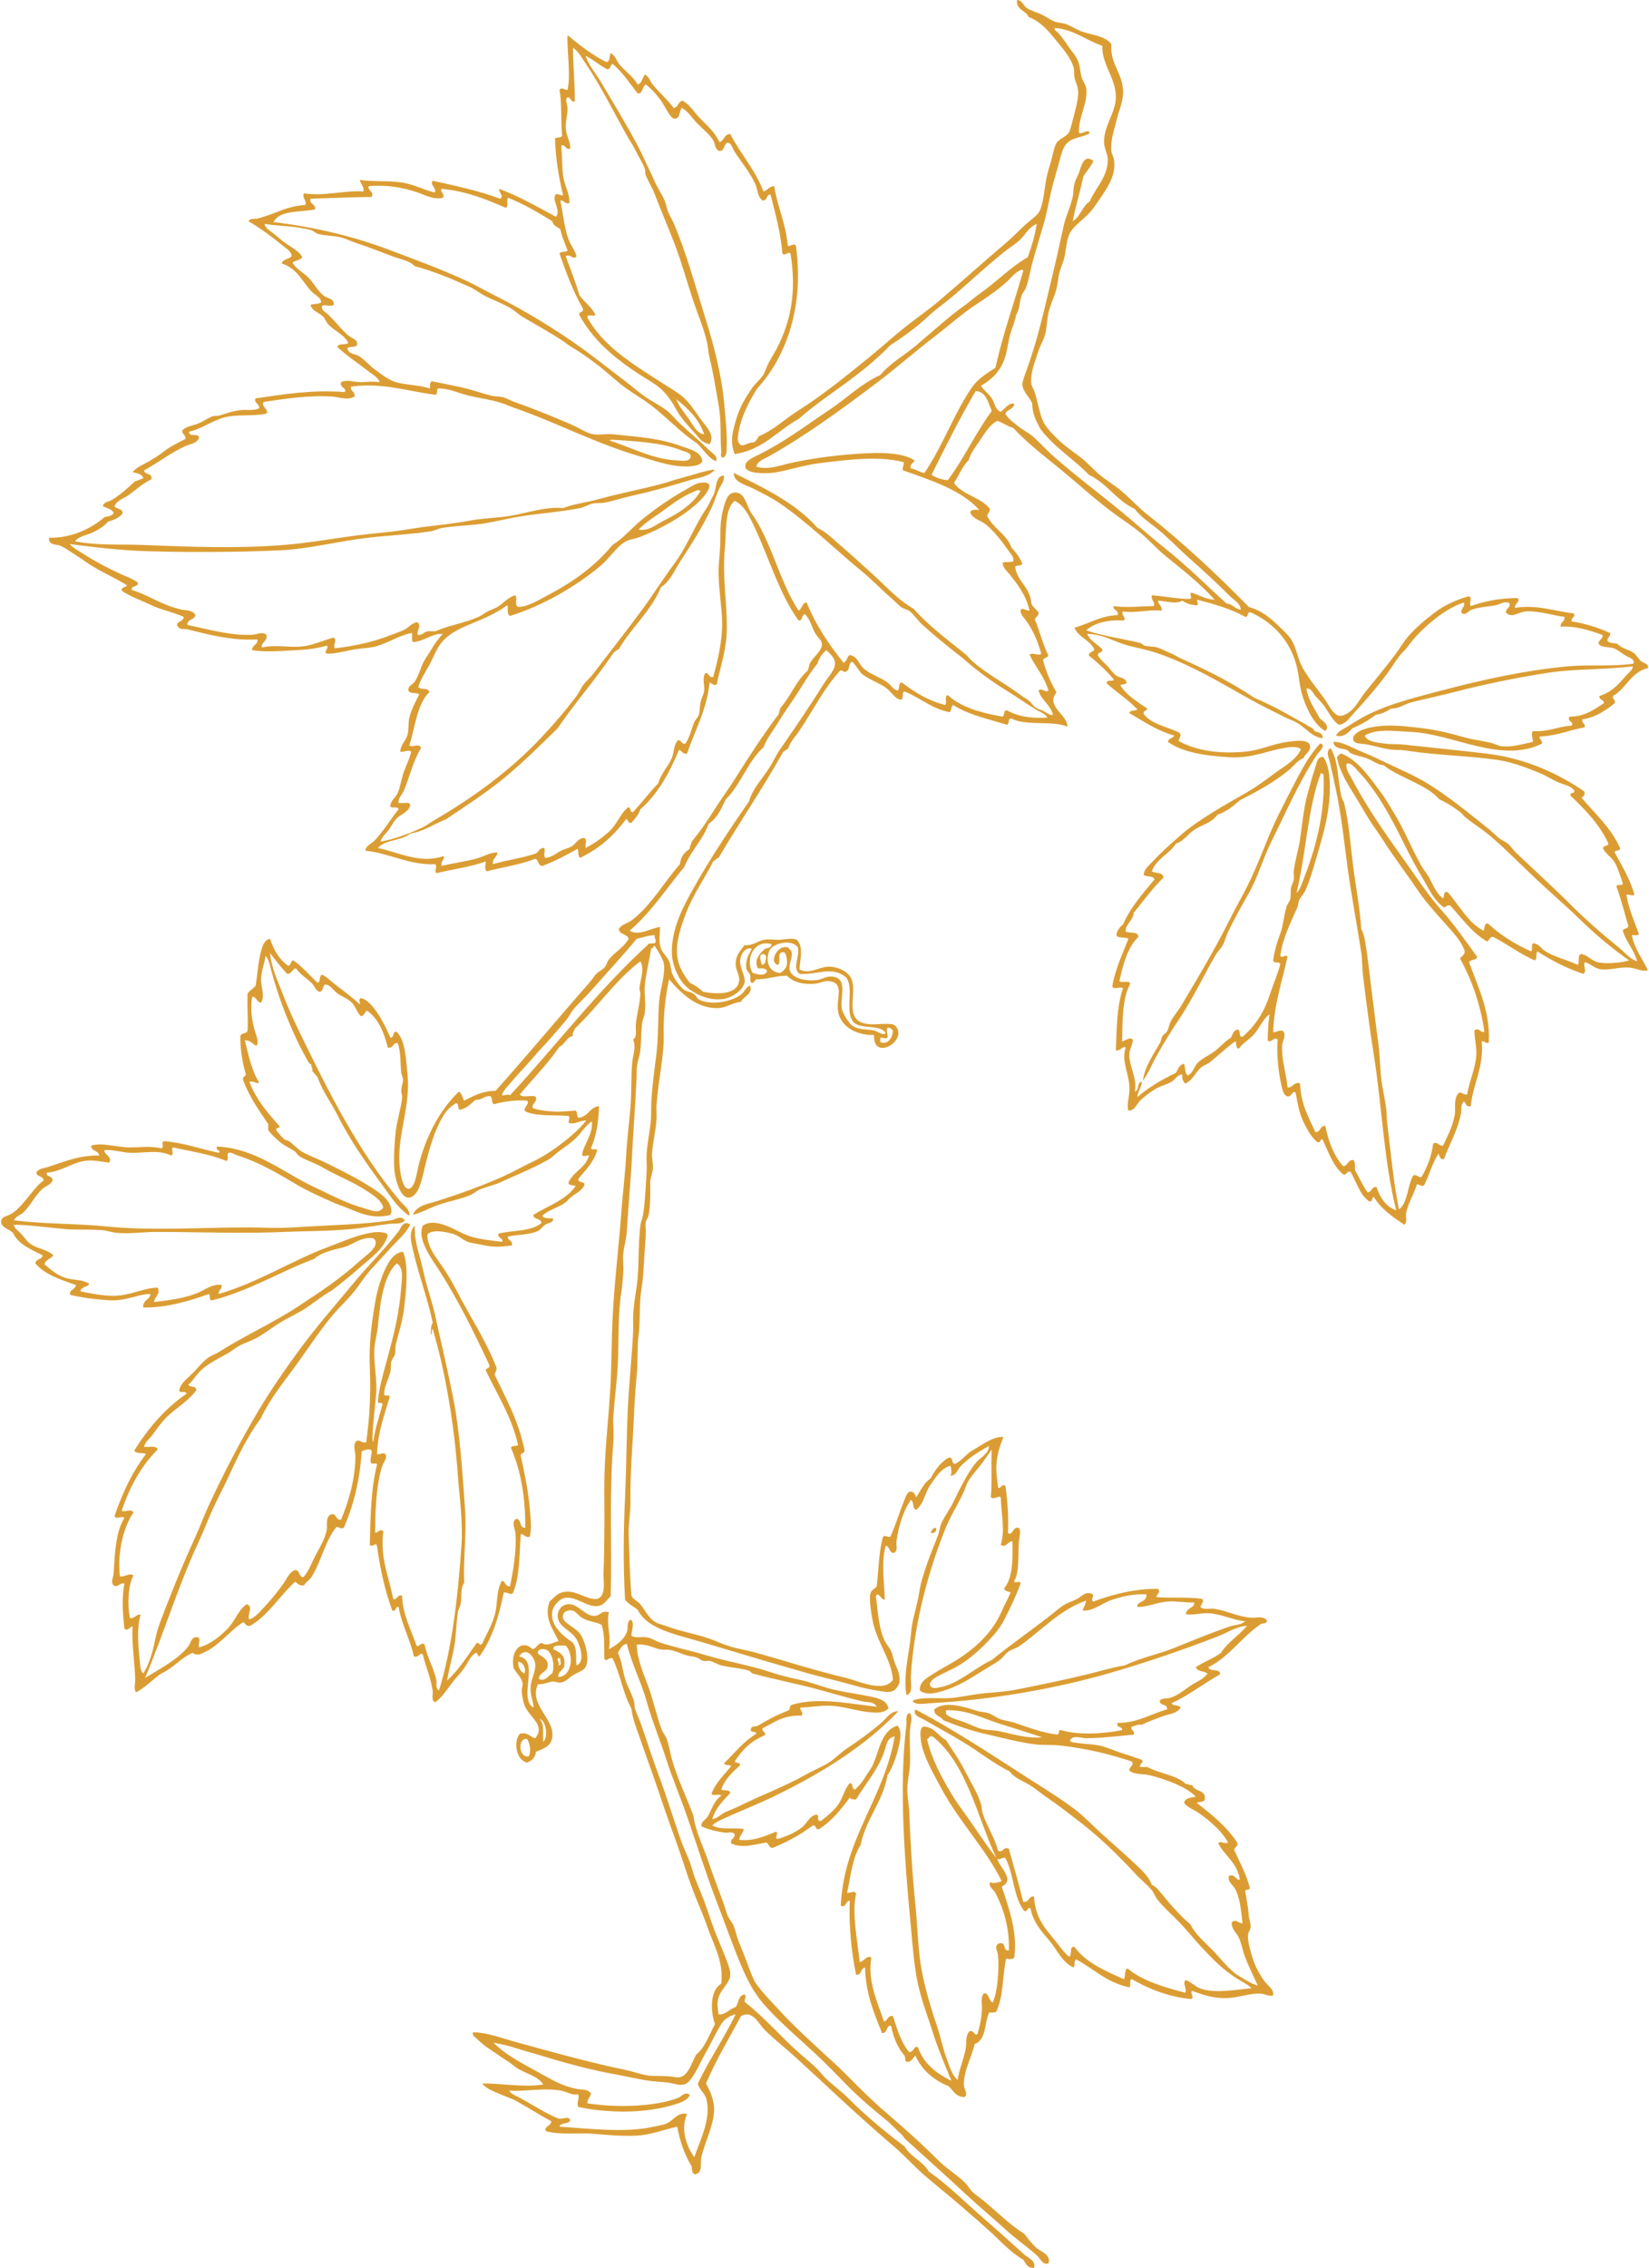 <?xml version="1.0" encoding="UTF-8" standalone="no"?><svg xmlns="http://www.w3.org/2000/svg" xmlns:xlink="http://www.w3.org/1999/xlink" fill="#db9d33" height="605.4" preserveAspectRatio="xMidYMid meet" version="1" viewBox="-0.3 0.0 440.3 605.4" width="440.3" zoomAndPan="magnify"><g id="change1_1"><path d="m352.361,198.48c1.511.429-.51,2.212-.96,2.88-4.586,6.801-8.335,15.419-12.24,23.28-2.261,4.552-3.663,9.716-6.239,14.16-1.924,3.319-3.535,6.3-5.28,9.84-.552,1.118-.861,2.504-1.44,3.6-.496.94-1.367,1.688-1.92,2.64-3.279,5.649-6.105,11.743-9.84,17.28-1.85,2.742-3.919,6.12-5.76,9.36-1.306,2.298-2.272,4.82-3.84,6.96 .569-3.87 2.725-6.859 4.56-10.08 .325-.571.388-1.413.72-1.92 .337-.514.913-.679 1.2-1.2 .448-.813.534-1.812.96-2.64 .761-1.477 1.974-2.796 2.88-4.32 4.218-7.089 8.863-14.819 12.721-22.56 1.545-3.102 3.244-6.067 4.8-9.12 3.236-6.352 5.475-13.385 8.64-19.68 1.611-3.206 3.19-6.29 4.8-9.36 1.718-3.277 3.48-6.309 6-9.12h.238z" fill="inherit" fill-rule="evenodd"/></g><g id="change1_2"><path d="m249.642,407.76c.187,1.146-.502,1.418-1.44,1.439 .277-.681.494-1.424 1.44-1.439z" fill="inherit" fill-rule="evenodd"/></g><g id="change1_3"><path d="m271.241,0c1.409.015 1.668,1.477 2.641,2.16 .904.636 2.519,1.06 3.84,1.68 1.234.58 2.438,1.462 3.6,1.92 .959.378 2.144.34 3.12.72 1.446.562 2.71,1.435 4.08,1.92 2.882,1.02 6.148,1.117 7.92,3.36-.465,5.611 3.441,7.963 3.12,13.44-.131,2.224-1.166,4.502-1.68,6.72-.568,2.448-1.7,5.235-1.44,8.4 .057.688.619,1.6.72,2.4 .496,3.921-1.518,6.941-3.12,9.36-.918,1.386-1.987,2.979-2.88,4.08-1.89,2.334-4.646,3.927-5.76,6-1.094,2.036-.973,4.853-1.68,7.2-.386,1.279-.89,2.354-1.2,3.6-.332,1.327-.388,2.76-.72,4.08-.533,2.117-1.669,4.235-2.16,6.48-.444,2.03-.398,4.119-.96,6-.421,1.41-1.262,2.739-1.681,4.08-.722,2.313-2.284,5.75-1.92,8.88 .061.517.653,1.399.96,2.4 .841,2.74 1.321,6.281 2.641,8.4 .85,1.365 2.419,2.944 3.6,4.08 1.687,1.622 3.786,3.086 5.76,4.56 1.91,1.426 3.468,3.285 5.28,4.8 1.732,1.447 3.774,2.645 5.521,4.08 2.578,2.121 4.737,4.607 7.439,6.72 9.274,7.252 18.76,16.197 26.88,24.48 3.336.947 5.579,2.773 7.92,5.04 1.171,1.133 2.548,2.336 3.36,3.6 1.264,1.966 1.604,4.397 2.64,6.72 1.133,2.539 4.254,6.42 6.24,9.12 1.065,1.449 2.304,4.369 4.08,4.56 1.034.111 2.398-.792 3.12-1.44 1.469-1.318 2.459-3.36 3.84-5.04 2.593-3.154 5.078-6.223 7.68-9.6 1.258-1.631 2.299-3.516 3.601-5.04 2.043-2.393 4.662-4.562 7.2-6.48 2.495-1.887 5.797-3.431 9.119-4.32 1.012.565-.161,1.865.48,2.64 3.579-1.301 7.646-2.113 12.48-2.16 .808,1.105-.883,1.418-.721,2.64 5.863-.998 11.18,1.041 15.601,1.44 .84.959-.691,1.086-.48,2.16 3.871.609 7.237,1.723 10.32,3.12 .135,1.095-.905,1.015-.72,2.16 .579.541 1.732.507 2.64.72 1.119,1.248 2.992,1.456 4.319,2.4 .758.539 1.226,1.539 1.921,2.16 .728.651 2.153.638 1.92,1.92-4.597,1.004-5.741,5.459-9.36,7.44-.179.979.773.827.48,1.92-2.403,1.917-4.926,3.715-8.641,4.32-.254,1.117 1.185,1.335.48,2.16-4.019.702-7.219,2.222-11.76,2.4-.58.65.742.853.479,1.92-10.882,5.334-23.324-2.442-34.56-3.12-1.381-.083-2.809-.182-4.08-.24-2.736-.125-5.972-.37-8.641,1.2 .504,1.712 3.668,1.919 5.521,2.16 1.53.199 3.162.063 4.8.24 6.46.696 15.013,1.581 22.08,2.4 10.624,1.232 19.441,5.476 26.16,10.08 .366.752-.067,1.326-.721,1.68 3.629,4.292 7.852,7.989 10.32,13.44 .117.997-1.384.376-1.439,1.2 1.925,3.594 4.062,6.978 5.279,11.28-.8.417-1.064-.121-2.16,0 .664,3.977 2.172,7.109 3.36,10.56-.349.371-1.229.211-1.92.24 .784,3.775 2.853,6.267 4.32,9.36-1.726.436-2.975-.549-5.04-.72-2.506-.207-5.221.754-7.44.48-1.873-.231-2.863-1.565-4.319-1.92-.689.751.645,2.527-.48,3.12-4.554-1.526-8.528-3.631-12.24-6-.453.586-.009,2.071-.72,2.4-4.014-1.747-7.218-4.302-11.04-6.24-1.128-.168-.949.971-1.68,1.2-4.098-2.382-6.72-6.24-9.84-9.6-.995-.275-.936.505-1.681.48-2.724-1.831-4.081-5.103-5.76-7.92-1.702-2.857-3.333-5.894-4.8-8.88-3.476-7.07-7.316-14.326-12.48-19.68-.784-.813-1.546-2.04-2.88-1.92-.458,1.388.633,2.748 1.2,3.84 4.203,8.089 9.647,15.658 14.88,23.04 3.009,4.245 5.927,8.633 9.36,12.48 3.446,3.862 6.317,8.116 9.359,12.24-.159,1.041-1.772.627-2.16,1.44 2.289,6.444 5.697,13.006 5.28,21.36-.676.647-.984-.426-1.92-.24 .774,6.486-2.509,11.927-2.88,17.28-1.472.432-1.165-.915-1.92-1.2-.85.89-.538,2.138-.72,3.12-.85,4.581-3.088,8.258-4.561,12.24-1.144.184-1.102-.818-1.439-1.439-1.642,2.438-2.439,5.721-3.841,8.399-.581.553-1.165-.244-1.92-.24-.715,2.465-2.336,4.931-2.88,7.681-.208,1.052.422,2.229-.479,3.12-3.106-2.095-6.216-4.185-8.16-7.44-.588.213-.26,1.34-1.2,1.2-2.597-1.724-3.395-5.245-5.04-7.92-1.122-.243-.797.962-1.92.72-2.718-2.242-3.963-5.957-5.52-9.36-.812-.092-.378,1.062-1.44.721-1.66-1.43-2.851-3.594-3.84-5.76-.972-2.127-1.43-4.8-1.92-7.44-1.034-.736-.893,1.409-2.4.96-.906-.51-1.158-1.921-1.439-3.12-.753-3.205-1.254-8.116-.96-12-.935-.982-1.727,1.167-2.641.24 .05-2.561.091-4.387.48-6.96-1.697,1.099-2.624,3.706-4.32,5.52-1.265,1.352-2.879,2.199-3.84,3.6-1.033.073-.505-1.415-.96-1.92-2.406,1.644-4.395,3.669-6.72,5.52-.709.563-1.702.875-2.4,1.44-1.646,1.332-2.24,3.515-4.32,4.32-.455-.584-.894-1.187-.72-2.4-1.338-.083-1.824,1.298-2.88,1.92-1.3.766-2.948,1.09-4.32,1.92-1.352.818-2.975,2.029-4.08,3.12-.94.928-1.45,2.733-3.12,2.64-.595-1.92.459-3.581.24-6.72-.249-3.577-2.15-6.561-.96-10.08-.827-.655-1.357,1.033-2.64.72 .248-5.314.2-11.742 1.92-16.56-.789-.639-2.282.573-2.88-.48 .843-4.836 2.735-8.624 4.319-12.72-.751-.528-2.405-.154-3.119-.72-.302-1.017.819-2.484 1.68-3.12 2.083-4.717 5.313-8.286 8.399-12-.291-1.068-2.096-.624-2.88-1.2 .058-1.525 1.454-2.591 2.4-3.6 2.382-2.54 4.898-4.794 7.68-7.2 4.722-4.084 11.743-7.955 17.521-11.28 2.665-1.534 5.207-3.464 7.68-5.28 2.422-1.779 5.471-3.371 6.72-6.24-1.403-.871-3.239-.518-4.8-.24-4.706.837-8.501,2.812-14.64,2.4-6.103-.409-11.957-1.174-16.08-4.08 .091-1.029 1.312-.927 1.68-1.68-4.68-1.32-8.188-3.812-12-6 .178-.862 1.541-.539 2.16-.96-2.418-2.622-5.532-4.548-8.16-6.96-.23-1.19 1.518-.403 1.92-.96-1.973-2.427-4.275-4.524-6.72-6.48-.024-1.065 1.246-.833 1.44-1.68-1.136-2.544-4.241-3.12-5.28-5.76 3.9-1.059 6.762-3.159 11.52-3.36 .449-1.508-1.695-1.366-.96-2.4 3.501.487 6.921.03 10.561,0 .603-.9-.739-1.562-.48-2.88 2.661.139 7.123,1.023 10.08.96 1.029-.187-.217-1.161.48-1.68 2.084.636 3.681,1.759 6.239,1.92-3.925-4.402-8.611-8.018-13.199-11.76-2.29-1.867-4.229-4.115-6.48-6-2.286-1.913-4.775-3.509-7.2-5.28-4.737-3.46-9.131-7.53-13.68-11.28-4.521-3.726-9.25-7.245-13.2-11.52-1.599-.481-2.734-1.425-4.32-1.92-1.958,1.043-3.159,3.048-4.319,4.8-1.206,1.82-2.666,3.586-3.36,5.76-1.667,1.613-2.528,4.032-3.84,6 2.229,3.291 7.243,3.797 9.6,6.96-.033.847-.687,1.073-.72,1.92 1.631,3.33 5.138,4.783 6.48,8.4 1.114,1.286 2.239,2.561 2.88,4.32-.27.691-1.757.163-1.92.96 .685,3.955 4.02,5.26 4.319,9.6 .388,1.053 1.349,1.532 1.92,2.4 .116,1.076-.848,1.072-.96,1.92 1.271,3.13 2.139,6.662 3.601,9.6-.271.609-1.206.554-1.44,1.2 .848,3.232 2.088,6.072 3.601,8.64-3.078,3.699 3.111,6.032 2.88,9.12-4.003-1.677-11.253-.107-14.88-2.16-1.073-.112-.525,1.396-1.2,1.68-5.027-1.533-10.419-2.701-14.4-5.28-.628.332-.362,1.557-.96,1.92-4.873-.967-7.816-3.864-12-5.52-.929.111-.097,1.983-.96,2.16-1.607-.018-2.431-2.102-4.32-3.36-1.799-1.198-4.597-2.198-6.239-3.6-.138-.117-2.229-3.125-2.4-3.12-1.08.036-.787,2.263-1.439,2.4-.741.826-1.466-.54-1.921,0-4.181,4.595-7.031,10.3-10.56,15.6-1.156,1.736-2.651,3.278-3.36,5.28-.5.141-.776.504-1.2.72-5.452,9.748-11.644,18.756-17.28,28.32-.643.157-.913.688-1.44.96-2.015,4.129-5.285,8.64-7.2,13.68-1.184,3.114-2.865,7.587-2.4,11.52 .345,2.915 1.683,4.962 3.36,7.2 1.412.588 2.522,1.478 3.6,2.4 4.22.746 9.239.678 9.6-3.12 .128-1.348-.982-2.811-.96-4.32 .033-2.297 1.14-3.439 2.4-5.04 1.946.294 3.526-1.126 5.28-1.44 1.3-.232 2.834.099 4.32,0 1.372-.091 2.842-.52 4.32,0 1.912,1.915.853,5.398.72,7.92 2.589,1.435 5.17-.645 7.68-.72 2.439-.073 5.411,1.239 6.24,3.36 1.501,3.838-1.962,10.417 3.36,11.76 2.471.624 4.382-.1 7.68.24 .007.233.294.187.48.24 4.069,3.9-5.881,9.946-5.521,2.64-4.754.107-8.909-2.281-9.6-6.24-.63-3.613 1.985-7.782-2.64-8.16-1.196-.098-2.377.629-3.6.72-3.149.233-5.646-.383-7.44-2.16-2.87.011-4.864.896-7.68.96-.935-.135-.841.759-1.44.96-1.062-.028-.405-1.312-.72-2.16-.24-.645-.843-.965-.96-1.68-.379-2.317.749-3.848 1.44-5.28-1.677-.51-2.977,1.355-3.12,3.12-.153,1.889 1.394,4.139 1.2,5.76-.267,2.227-3.538,4.268-5.76,4.56-4.422.581-8.747-1.957-10.56-4.08-1.775-2.08-3.147-5.507-3.12-8.64 .058-6.577 3.257-12.311 5.76-16.8 4.345-7.793 10.084-16.392 14.88-23.28 .89-3.373 3.593-6.051 5.52-9.12 .946-1.506 1.619-3.084 2.64-4.56 3.703-5.349 7.863-11.415 11.52-17.28 .934-1.498 2.248-2.976 2.88-4.32 1.061-2.255-.353-3.534-1.92-5.04-1.12.88-1.932,2.067-2.4,3.6-2.833,3.452-4.833,7.401-7.44,11.04-1.273,1.776-2.397,3.657-3.6,5.52-1.195,1.851-2.548,3.675-3.36,5.76-4.214,3.786-6.046,9.954-10.08,13.92-1.175,2.505-2.313,5.047-4.56,6.48-1.564,4.436-4.788,7.212-6.48,11.52-4.812,5.748-8.917,12.203-14.64,17.04 2.668,1.588 6.271-.993 8.16-.96-.062,1.938-.458,3.875.24,5.76 .468,1.265 1.586,2.06 2.16,3.36 .54,1.224.404,2.461.96,3.6 .677,1.388 1.922,3.196 3.12,4.08 .515.38 1.607.434 2.4.96 .714.474 1.055,1.404 1.68,1.68 3.464,1.534 8.612.375 11.04-1.44 .962-.72 1.208-1.909 2.4-2.4 .844,2.332-1.702,2.79-2.4,4.32-2.296.261-3.875,1.574-6,1.68-5.924.296-10.332-4.299-13.2-7.68-1.078,4.917-1.541,9.642-1.44,14.88 .11,5.697-1.454,11.89-1.92,18.72-.081,1.19.064,2.354 0,3.6-.162,3.159-1.025,6.333-1.2,9.36-.072,1.256.297,2.585.24,3.84-.059,1.303-.718,2.536-.72,3.84-.004,2.477.124,6.087-.48,8.88-.128.594-.631,1.085-.72,1.68-.162,1.082.074,2.386 0,3.601-.215,3.536-.469,6.799-.72,10.8-.126,2.014-.588,4.018-.72,6-.25,3.77-.066,6.758-.48,9.84-.394,2.933-.171,7.266-.48,10.56-.331,3.541-.576,6.813-.72,10.32-.338,8.212-1.07,15.447-.96,23.521 .04,2.934-.578,5.904-.48,8.88 .177,5.385.341,11.311.72,16.08 .292,1.066 1.633,1.492 2.4,2.399 1.177,1.392 2.155,3.696 4.08,4.8 .787.451 2.213.772 3.36,1.2 2.916,1.088 6.475,1.775 10.08,2.88 2.179.668 4.229,1.728 6.48,2.4s4.724,1.055 6.96,1.68c8.304,2.323 15.278,4.628 24,6.721 3.11.746 10.126,4.098 12.479.479-.407-5.613-4.489-10.163-5.52-16.32-.229-1.368-.905-5.164-.48-6.72 .287-1.05.978-.965 1.681-1.92 .515-4.445.536-9.383 1.68-13.2 .587-.59 1.041.178 1.92,0 1.413-2.882 2.306-6.182 3.6-9.359 .359-.882.685-2.031 1.44-2.641 1.405-.285 1.479.762 1.92,1.44 1.157-1.803 2.059-3.861 3.84-5.04 1.171-2.27 2.614-4.266 4.8-5.521 1.339-.218.639,1.603 1.681,1.681 1.909-.889 2.97-2.726 5.04-3.84 2.039-1.099 5.012-3.542 7.92-3.36-.958,2.362-1.92,5.111-1.92,8.4 0,1.585.298,3.428.479,5.039 .605.744.779-.965 1.92-.479 .635,3.758.913,8.908.721,12.72 1.338.767 1.162-1.811 2.88-1.439 .77,1.06.095,2.449 0,4.08-.206,3.547.166,7.779-1.2,10.08 .131,1.1 1.499-.431 1.68.72-1.258,3.435-2.795,6.616-4.319,9.6-1.169,2.287-2.75,4.124-4.561,6-2.295,2.379-5.165,4.927-8.399,6.72-1.204.668-2.579,1.229-3.841,1.921-1.081.593-2.751,1.187-3.12,2.64 .268,1.563 2.364.875 3.12.72 4.691-.962 9.365-5.415 13.44-7.2 5.093-4.151 10.841-8.114 16.08-12.239 1.106-.871 1.987-1.707 3.12-2.4 1.094-.67 2.286-1.008 3.6-1.68 1.101-.563 2.089-1.94 3.601-1.44 1.561.325-.355,1.638.72,2.16 4.886-1.901 11.795-3.559 17.28-3.36 .792.913-.399,1.379-.48,2.16 4.037.381 7.736-.102 12.24.48 .629.749-.279,1.497-.48,2.16 1.04.898 2.391.321 3.601.479 3.408.447 6.184,2.139 10.08,2.4 1.297.087 3.019-.599 4.079.72 .062,1.101-1.504.575-1.92,1.2-4.919,3.4-8.12,8.519-13.68,11.279 .287,1.394 3.189.171 3.12,1.921-4.453,2.427-8.213,5.547-12.96,7.68 .302.897 2.069.33 2.4,1.2-.955,1.646-3.266,1.705-5.04,2.399-1.837.72-3.701,1.338-5.28,2.16-1.211-.171-1.752.328-2.641.48-.771.891.88.897.48,2.159-3.787.33-8.611.954-12.72.961-1.491.002-3.339-.923-4.32.479 .115.777 1.224.622 1.68.72 1.424.307 3.923.32 6,.721 1.9.365 3.887,1.309 5.761,1.92 1.994.65 3.96,1.298 5.76,1.92 .62,1.006-.65.741-.48,1.92h1.92c3.188,1.772 7.814,2.106 10.32,4.56 .758-.117.848.433 1.68.24 .454,1.866 3.548,1.093 3.36,3.6 .063,1.184-1.507.733-2.16,1.2 4.045,3.076 7.966,6.275 10.8,10.561 .333,1.293-.914,1.006-.72,2.16 1.448,3.191 3.102,6.178 4.08,9.84 .154.874-1.144.297-1.2.96 .315,2.366.734,3.854.96,6.72 .073.93.555,2.111.48,2.88-.068.704-.68,1.433-.72,2.16-.095,1.707.659,4.202 1.199,6 .747,2.487 2.123,4.876 3.36,6.479 .849,1.101 2.397,1.962 2.16,3.601-1.124.398-2.126-.428-3.36-.48-2.85-.12-6.038,1.115-9.12,1.2-3.461.096-6.354-.896-9.12-1.92-.73.289.639,1.725-.239,2.16-5.666-.419-11.512-2.725-15.841-5.28-.914.046-.146,1.773-.72,2.16-5.993-1.207-9.467-4.934-14.16-7.44-.745.215-.241,1.68-.72,2.16-3.128-1.396-4.422-4.806-6.479-7.199-2.128-2.476-4.335-4.949-5.04-8.641-1.084-.283-.537,1.063-1.681.72-2.868-3.531-2.756-10.043-5.04-14.159-1.19-.184-1.28.734-2.16.239 .668,2.392 4.914,5.672 1.2,7.44 1.847,5.481 4.312,12.193 3.36,18.96-.663.532-1.22.457-2.16.24-1.074,4.877-.659,10.008-2.64,14.16-.35.37-1.229.211-1.92.239-1.253,2.828-.771,7.389-3.841,8.4-.725,3.271-3.045,7.326-2.88,11.04 .059,1.314 1.123,1.987.24,3.12-2.446.047-3.068-1.732-4.32-2.88-4.036-1.644-7.106-4.254-8.88-8.16-.714.565-.935,1.625-2.16,1.68-.895-.065-.314-1.604-.96-1.92-1.647-2.032-2.757-4.603-3.359-7.68-1.155-.585-.957,2.017-2.4,1.92-2.115-5.244-4.38-10.341-4.56-17.521-1.283.157-.771,2.109-2.4,1.92-1.214-5.765-1.983-13.189-1.68-19.68-.881-.52-1.045,2.146-2.4,1.2 .861-18.02 11.486-28.353 14.4-45.12-2.148.335-2.177,2.394-2.88,4.32-1.717,4.703-5.03,8.531-7.44,12.479-.758.038-1.448.009-1.68-.479-2.345,3.176-4.792,6.248-8.16,8.399-1.216.336-.659-1.101-1.68-.96-3.213,2.387-6.792,4.408-10.8,6-1-.039-.924-1.155-1.68-1.439-3.223.536-6.539,1.635-9.36.239-.248-1.367.996-1.243.96-2.399-.603-.93-1.76-.364-2.64-.48-2.236-.294-4.63-.907-6.24-1.68-.214-1.267 1.139-1.717 1.68-2.64 1.152-1.967 1.614-4.21 3.6-5.521-.4-.64-2.213.133-2.64-.479 1.152-3.089 3.426-5.055 5.28-7.44-.41-.471-1.684-.076-1.92-.72 2.804-2.717 5.194-5.847 8.64-7.92-.011-.87-1.704-.057-1.44-1.2 .02-.94 1.3-.62 1.92-.96 2.526-1.554 5.204-2.956 8.16-4.08 .386-.335.256-1.185.72-1.44 7.024-2.173 15.408-.331 22.8.48-.756-1.453-2.631-1.161-3.841-1.44-3.945-.908-8.176-2.212-12.479-3.359-5.49-1.465-11.235-2.515-16.8-4.08-.365-.103-.608-.601-.96-.72-2.153-.73-4.956-.813-7.44-1.44-1.077-.272-2.092-1.015-3.12-1.2-.494-.089-1.167.136-1.68,0-.601-.158-1.3-.774-1.92-.96-.815-.243-1.651-.271-2.4-.479-1.479-.412-2.899-1.139-4.32-1.44-1.067-.227-2.088-.005-3.12-.24-1.341-.306-3.681-1.541-6-1.2 .091,3.953 1.828,7.721 3.12,11.28 1.384,3.812 2.287,8.175 3.6,11.521 .301.766.886,1.379 1.2,2.16 .695,1.73.928,3.656 1.44,5.52 1.361,4.952 3.886,10.069 5.76,15.12 .535,4.266 2.743,8.44 4.08,12.479 1.045,3.159 2.632,7.256 3.84,10.561 .435,1.188.758,2.503 1.2,3.6 .425,1.055 1.278,1.849 1.68,2.88 .479,1.23.7,2.541 1.2,3.841 .447,1.162.97,2.436 1.44,3.6 .986,2.44 1.792,5.034 2.88,7.2 .226.449.632,1.007.96,1.439 1.601,2.113 3.841,4.381 6,6.721 3.527,3.822 6.433,6.419 10.08,9.84 2.403,2.254 5.003,4.49 7.44,6.96 3.319,3.364 6.776,6.845 10.56,10.08 4.705,4.021 9.393,8.192 13.92,12.72 2.219,2.219 4.966,3.87 7.2,6 .737.702 1.194,1.688 1.92,2.4 1.025,1.005 2.423,1.883 3.601,2.88 3.219,2.727 6.577,6.072 10.319,8.399 .998,1.251 1.98,2.662 3.36,3.84 1.227,1.048 3.874,1.778 3.12,4.08-1.478.552-2.095-1.187-2.88-1.92-2.562-2.39-5.714-4.501-8.4-6.96-3.558-3.257-7.266-6.316-10.8-9.6-5.275-4.901-10.665-9.709-16.08-14.641-.479-.436-.695-1.028-1.2-1.439-1.177-.959-2.541-2.548-3.84-3.6-3.263-2.645-7.158-5.907-10.32-9.12-2.726-2.771-5.438-5.619-8.4-8.4-4.329-4.065-8.802-7.783-12.96-12.24-2.979-3.194-4.765-6.086-6.72-10.56-2.432-5.564-4.666-12.054-6.96-18-2.732-7.082-5.222-14.974-7.92-22.8-1.745-5.063-3.884-10.017-5.52-15.12-1.689-5.271-3.784-10.262-5.28-15.601-1.463-5.222-4.035-10.103-5.28-15.359-1.375.225-1.753,1.447-2.4,2.399 1.088,2.291 1.137,4.188 1.92,6.96 .483,1.711 1.817,3.924 2.4,6 .185.66.063,1.375.24,1.92 .458,1.413 1.144,2.796 1.68,4.32 1.503,4.276 2.887,8.754 4.56,13.2 2.201,5.849 4.02,11.876 6,17.52 1.024,2.922 2.196,4.802 3.12,8.16 .717,2.608 2.114,5.408 3.12,8.16 1.022,2.795 1.909,5.63 2.88,8.16 .849,2.211 2.074,4.915 3.12,7.68 .625,1.653 1.066,3.054.96,4.08-.244,2.374-3.043,3.883-3.36,6.96-.111,1.077.077,2.014.24,3.36 1.627.308 2.962-1.431 4.56-1.92 .888-1.032.631-3.209 2.4-3.36 .708.623-.418,1.588.24,2.16 5.375,4.229 9.657,9.402 14.88,13.92 1.237,1.07 2.733,2.307 4.08,3.6 .861.828 1.546,1.813 2.4,2.641 1.904,1.844 4.061,3.32 6,5.28 4.436,4.482 9.8,8.991 15.12,12.96 1.608,2.792 4.872,3.928 6.48,6.72 5.182,3.588 9.801,8.292 14.64,12.479 3.686,3.189 7.13,6.324 10.8,9.601 1.025.915 3.239,1.701 2.641,3.6-1.8.119-2.19-1.17-2.88-2.16-2.505-1.482-4.596-3.454-6.721-5.52-3.234-3.146-7.135-6.399-10.8-9.601-2.896-2.529-5.946-4.866-8.88-7.439-2.899-2.543-5.494-5.449-8.4-7.92-8.823-7.504-17.098-15.393-25.68-23.28-2.871-2.639-5.989-5.028-8.64-7.68-1.617-1.617-3.12-5.344-6.24-3.601-3.193,5.927-6.626,11.614-9.36,18 1.223,2.192 2.317,4.625 2.16,7.44-.217,3.892-2.414,8.221-3.36,12-.465,1.856.544,4.265-1.68,4.8-.867-.173-.862-1.218-.96-2.16-1.812-2.987-3.103-6.497-3.84-10.56-3.551.755-7.069,2.227-11.04,2.399-3.556.155-7.505-.154-11.04-.479-4.306-.396-8.777.39-12.96-.72-.71-1.211 1.402-1.405 1.44-2.641-3.027-1.604-5.98-3.52-9.12-5.279-1.597-.896-3.358-1.402-5.04-2.16-1.488-.672-3.296-1.295-4.32-2.641 4.576-.163 10.992,1.155 16.32.24-1.727-2.593-5.624-3.017-7.92-5.04-1.138-.938-2.494-1.677-3.84-2.64-2.091-1.497-3.984-2.498-5.76-4.32-.488-.5-1.675-1.058-1.2-1.92 3.74.042 7.505,1.543 11.52,2.64 9.441,2.58 18.969,5.297 29.28,7.44 1.926.4 3.898,1.147 5.76,1.44 1.258.197 3.738.104 5.76.239 1.167.078 2.115.431 2.88.24 2.326-.579 3.087-3.821 4.32-6 2.439-1.961 3.483-5.316 5.04-8.16-1.25-3.573-1.338-9.048 1.68-10.8 .687-5.781-1.929-10.134-3.6-14.88-.927-2.633-2.048-5.32-3.12-7.92-2.21-5.355-3.781-11.025-5.76-16.32-2.033-5.439-3.824-11.07-5.76-16.56-1.408-3.992-2.882-8.104-4.32-12.24-.674-1.939-1.117-3.18-1.44-5.521-2.212-3.947-3-9.318-5.04-13.439-1.097-.294-1.332.997-2.16.24-.16-3.307.228-5.893-.72-9.12-1.483-.862-3.431-.769-5.28-1.92-1.411-.879-1.748-2.271-3.6-1.92-.847.159-1.267.557-1.44,1.199-.56,2.078 2.936,2.896 4.56,5.04 1.181,1.561 2.733,6.547 1.44,8.88-.515.929-1.997,1.312-3.36,2.16-1.178.732-1.788,1.676-3.12,1.92-.927.17-1.509-.264-2.16-.239-1.267.046-2.207.784-4.08.72-2.662,5.908 5.533,9.701 3.6,15.12-.531,1.488-2.29,2.163-4.08,2.88-.236,1.523-1.091,2.429-2.4,2.88-2.757-.412-3.825-5.535-1.92-7.68 2.246-.486 2.64.88 4.08,1.2 2.912-3.509-1.69-5.637-2.88-8.881-.384-1.046-.695-2.733-.72-3.84-.012-.546.345-1.354.24-1.92-.314-1.694-1.71-2.733-2.4-4.08-.958-4.531 2.082-7.927 5.04-5.04 1.142-.218 1.288-1.433 2.4-1.68 1.669.996 2.986-.093 4.56-.48-1.341-3.02-4.002-6.041-2.4-10.56 1.545-1.308 2.183-2.662 5.04-2.64 3.44.026 8.516,4.744 9.36-.48 .247-1.528-.068-3.062 0-4.56 .195-4.301.194-8.459.24-12.48 .047-4.131-.069-8.098 0-12.72 .122-8.222 1.266-17.027 1.68-25.92 .257-5.521.229-10.935.48-16.32 .456-9.8 1.698-19.635 2.4-29.28 .362-4.976.957-9.292 1.2-13.92 .245-4.679.839-9.222 1.2-13.68 .335-4.144.122-8.126.48-12 .174-1.882 1.072-3.681.24-6 1.125-.757.59-2.458.72-4.08 .202-2.531 1.119-5.52 1.2-8.16 .017-.554-.287-.937-.24-1.44 .225-2.389 1.441-5.019.24-7.2-6.547,4.926-11.438,12.238-17.52,18-.073.727-.742.857-.48,1.92-1.819.34-2.053,2.267-3.6,2.88-3.158,4.602-7.027,8.493-10.56,12.72 .541,1.139 3.399-.04 4.32.72 .227,1.507-1.057,1.503-.96,2.88 1.296.605 3.373.83 5.28.96 2.077.142 4.298-.077 6.24-.24 .497.383.295,1.465.72,1.92 2.686-.194 2.955-2.805 5.52-3.12-.061,3.782-.657,7.926-2.16,11.28 .15.57 1.477-.037 1.68.479-.931,3.31-3.155,5.325-5.04,7.681-.116,1.155 1.49.59 1.68,1.439-.512,1.707-2.53,2.491-3.84,3.601-.386.326-.812.904-1.2,1.2-1.914,1.452-4.491,1.896-6.24,3.6 .346.91 2.436.614 2.88.72 .12,1.229-1.338,1.128-2.16,1.681-.651.438-1.267,1.384-1.92,1.68-2.198.994-5.139.914-7.92,1.439-.639.938 1.382.919.96,2.4-3.481.472-5.16.496-8.4-.24-1.067-.242-2.503-.386-3.36-.72-1.391-.542-2.548-1.733-4.08-2.16-2.266-.631-5.713-1.195-6.72.24 .064,3.18 2.002,5.672 3.6,7.92 1.693,2.383 3.007,4.635 4.32,7.2 3.436,6.712 7.668,12.928 10.56,20.399 .064.864-.443,1.157-.48,1.92 3.01,6.271 6.35,12.211 7.92,19.921 .336,1.216-1.101.658-.96,1.68 .977,4.49 1.989,9.289 2.4,14.16 .203,2.406.558,5.123 0,7.439-1.329.289-1.394-.686-2.4-.72-.411,5.045-.222,11.651-2.16,15.84-.865.463-1.212-.38-2.4-.24-1.293,6.547-3.168,12.512-6.48,17.04-.617-.022-.343-.937-.96-.96-1.292.762-1.899,2.15-2.64,3.36-.786,1.284-1.63,2.205-2.64,3.36-1.888,2.157-3.248,4.727-5.52,6.479-1.237-.435-.605-2.016-.72-2.88-.485-3.643-1.886-6.646-2.64-9.84-.909-.733-.995.96-2.4.479-1.023-4.736-3.206-8.313-4.08-13.199-1.021-.142-.464,1.295-1.68.96-1.912-5.209-3.25-10.99-4.08-17.28-.252-1.13-1.231.627-1.92-.24 .173-7.168.286-15.03 1.92-21.36 .113-.835-1.395.191-1.68-.72-.183-1.303.38-1.859.24-3.12-.654-.638-2.09-.021-2.64.24-.517,7.884-2.224,14.576-4.8,20.4-.758.375-1.054-.133-1.92-.24-3.079,3.706-4.087,9.339-6.72,13.439-.503.784-1.557,1.311-1.92,2.16-1.335.216-1.715-.524-2.4-.96-4.173,3.747-7.014,8.826-12,11.761-1.215.255-1.21-.71-1.92-.961-4.11,2.69-6.717,6.884-11.76,8.641-.744.023-1.331-.109-1.68-.48-3.247,1.393-5.173,4.106-8.4,5.521-2.29,1.63-4.175,3.664-6.72,5.04-.697-.968-.205-2.315-.24-3.601-.117-4.238-.936-9.263-.72-13.92-.367-.481-1.204,1.511-2.16.48-.445-3.783-.733-8.358 0-12-1.333-.274-1.826,1.236-2.88.479-.886-.963-.065-2.029 0-3.12 .316-5.349.56-11.245 2.88-14.88-.705-.711-2.125.582-2.64-.479 2.11-6.21 4.785-11.855 8.4-16.561-.855-.504-2.765.045-3.12-.96 3.744-5.936 8.175-11.185 13.92-15.12 .004-.964-1.924.005-1.92-.96 .335-1.853 2.119-3.085 3.6-4.56 1.348-1.342 2.596-3.022 4.08-4.08 .891-.635 2.067-1.004 3.12-1.68 6.395-4.106 14.271-7.648 20.88-12 5.53-3.642 11.068-7.244 16.32-12 1.857-1.683 6.057-4.304 3.84-6.24-3.374-.467-5.369,1.736-7.92,2.4-2.781.723-5.914,1.294-7.92,3.119-9.269,3.451-17.008,8.433-27.12,11.04-1.105.226-.46-1.299-.96-1.68-5.064,1.819-11.317,3.718-17.52,3.6-.229-2.068 1.758-1.922 1.92-3.6-2.986-.082-6.494,1.95-11.04,1.68-3.531-.21-7.375-.709-10.32-1.439-.71-1.211 1.402-1.405 1.44-2.641-4.086-1.434-8.29-2.75-10.8-5.76 .051-1.309 1.804-.915 1.92-2.16-3.05-1.59-6.436-2.845-7.92-6-1.136-1.094-3.504-1.482-3.12-3.359 .204-.998 1.688-1.123 2.64-1.681 3.144-1.841 6.194-7.373 8.64-8.88-.001-1.358-1.784-.937-1.92-2.16 .508-1.035 1.945-1.16 2.88-1.439 4.178-1.248 8.07-3.192 13.92-3.12-.189-1.411-2.158-1.042-2.16-2.64 3.081-.923 6.791.51 10.56.479 2.43-.019 5.51-.395 8.16.24 .96-.272-.24-1.464.72-1.92 5.454.466 9.728,2.112 14.64,3.12 .836-.622-1.021-.562-.48-1.681 10.525.538 17.566,6.908 25.92,10.801 4.381,2.041 8.467,4.361 13.68,5.76 1.298.349 3.517,1.559 4.8-.24-.566-2.17-2.858-3.409-4.56-4.56-3.505-2.371-7.865-3.949-11.76-6.24-1.995-1.173-4.197-1.778-6-2.88-.566-.347-.924-1.092-1.44-1.44-1.321-.892-2.646-1.362-3.84-2.399-1.151-1.001-2.125-1.904-3.12-3.12v-1.681c-2.506-3.654-5.046-7.274-6.72-11.76-.253-1.052.812-.788.72-1.68-.862-2.739-1.525-6.954-1.44-9.84-.021-1.221 1.762-.638 1.92-1.68 .178-2.555-.121-6.557 0-9.84 .528-.912 1.599-1.281 2.16-2.16 .448-2.498.628-5.695 1.2-8.16 .392-1.688.844-3.994 2.64-4.32 .996,3.004 2.483,5.517 4.8,7.2 .915-.045.581-1.339 1.44-1.44 2.455,1.705 4.308,4.012 6.48,6 .882-.237.274-1.965 1.2-2.16 1.009.427 1.789,1.232 2.64,1.92 2.373,1.917 5.083,3.78 7.44,6 .112-.945-.503-1.247.24-1.68 1.09.14 2.202,1.169 2.88,1.92 2.062,2.283 3.612,5.425 5.04,8.64 .989-.051.586-1.494 1.44-1.68 2.471,1.75 2.697,7.308 3.12,11.52 .83,8.269-2.72,16.381-2.16,23.76 .174,2.296.753,6.709 2.4,6.72 1.819.013 2.297-4.842 2.88-6.96 2.157-7.834 5.701-14.225 10.56-18.96 .879.401.947,1.613 1.44,2.4 2.427-1.252 4.771-2.588 8.4-2.64 8.521-9.506 16.639-19.344 25.2-29.04 .606-.686.996-1.438 1.68-2.16 .588-.621 1.569-1.019 2.16-1.68 .56-.625.707-1.543 1.2-2.16 1.605-2.009 4.014-3.242 5.28-5.52-.383-1.377-2.485-1.035-2.64-2.64 .921-1.345 2.411-1.474 3.6-2.4 5.126-3.993 8.442-10.021 12.72-14.88 .232-2.008 1.256-3.224 2.64-4.08-.064-.864.443-1.157.48-1.92 2.197-2.604 4.165-5.477 6-8.4 1.833-2.918 3.904-5.692 5.76-8.64 3.64-5.782 7.426-11.615 11.52-17.04 .174-.546.214-1.226.48-1.68 2.677-3.003 4.16-7.2 7.2-9.84 .394-.693.352-1.489.72-2.16 .885-1.615 3.054-3.076 3.12-4.8 .048-1.264-1.006-1.765-1.68-2.88-.943-1.56-1.474-4.043-2.88-5.28-.963.157-.441,1.798-1.68,1.68-5.179-7.143-7.973-17.019-12-25.44-1.212-2.534-2.501-5.253-5.04-6.479-2.773,2.184-2.185,8.184-2.64,12.72-.772,7.694.835,15.88.48,22.8-.255,4.972-1.803,9.207-2.64,13.44-.645.574-1.276-.321-1.92-.48-.791,7.529-3.919,12.721-6,18.96-1.262.222-1.269-.811-2.16-.96-2.58,6.14-5.644,11.796-10.32,15.84-.479,1.521-1.449,2.551-2.4,3.6-1.034.234-.698-.902-1.44-.96-3.166,4.354-7.163,7.876-12.24,10.32-.712-.329-.267-1.814-.72-2.4-2.954,1.686-6.003,3.276-9.36,4.56-1.241-.039-.912-1.648-1.92-1.92-3.851,1.59-8.685,2.196-12.96,3.36-.718-.769-.23-1.417-.24-2.64-3.984,1.456-8.804,2.076-13.2,3.12-.623-.751.335-1.601-.24-2.4-6.92.361-12.079-2.904-18.72-3.6 .17-1.337 1.609-1.844 2.4-2.64 2.353-2.368 4.213-5.598 6.48-8.4-.046-.915-1.773-.147-2.16-.72-.125-1.562 1.354-2.303 1.92-3.6 .77-1.764.964-3.82 1.68-5.76 .654-1.775 1.52-3.456 1.92-5.28-.751-.735-1.858.21-2.88,0-.034-1.754 1.412-2.785 1.92-4.56 .395-1.378.144-3.115.48-4.56 .54-2.319 1.812-4.411 2.64-6.24-.774-.506-2.509-.051-2.88-.96-.225-1.274 1.139-1.592 1.68-2.4 1.119-1.67 1.557-3.884 2.64-5.76 .507-.879 1.133-1.688 1.68-2.64 .974-1.694 1.874-2.864 3.12-4.32-2.655-.253-4.899,1.98-7.92,2.16-.426-.454-.175-1.585-.24-2.4-3.096.392-6.107,2.604-9.84,3.6-1.573.419-3.187.394-5.28.72-2.468.384-5.05,1.201-7.44,1.2-1.405-.282.605-1.643-.24-2.16-2.347.674-4.893,1.053-7.92,1.2-3.877.189-8.49.608-12,0-.036-1.477 1.601-1.279 1.44-2.88-6.099.462-12.973-1.204-18.48-2.64-1.074-.28-2.255.248-2.88-.96-.608-1.108 1.697-1.11 1.68-2.4-2.824-1.279-5.901-1.83-8.64-3.12-2.734-1.288-5.518-2.265-7.92-3.84-.146-1.106 1.064-.856 1.44-1.44-2.936-1.865-6.054-3.208-9.12-5.04-1.481-.885-2.813-1.944-4.32-2.88-1.36-.844-2.88-1.987-4.32-2.64-1.191-.54-3.139.027-3.12-2.16 6.025.138 11.278-2.448 14.88-5.52 .961-.239 2.144-.256 2.4-1.2-.567-.953-1.853-1.187-2.88-1.68 .247-1.249 1.541-1.161 2.4-1.68 2.264-1.368 4.347-3.262 6.24-5.04 .882-.078 1.328-.592 2.16-.72-.279-1.241-1.689-1.351-2.88-1.68 1.303-1.522 3.174-2.101 4.8-3.12 1.265-.793 2.41-1.422 3.6-2.4 1.403-1.153 3.746-2.297 5.76-3.36 .156-1.046-1.43-1.596-.72-2.4 .941-.944 2.616-1.089 4.08-1.68 1.292-.522 2.525-1.447 3.84-1.92 .538-.194 1.351-.059 1.92-.24 1.268-.403 3.559-1.216 5.76-1.44 1.509-.153 3.244.255 4.8-.48 .089-1.219-1.636-1.601-.96-2.64 7.43-1.078 15.288-2.366 23.76-1.68 .809-1.172-1.454-1.017-.96-2.64 1.536-.781 3.421-.036 5.28,0 1.227.023 2.955-.304 5.04,0-.387-1.234-1.722-1.922-2.64-2.64-2.718-2.125-5.955-4.262-8.64-6.72 .109-1.251 2.373-.348 2.88-1.2-1.173-2.182-3.623-3.104-5.28-4.8-.595-.609-.838-1.559-1.44-2.16-1.06-1.06-2.945-1.436-3.36-3.12 .852-.349 2.293-.107 2.88-.72-.265-1.492-1.696-1.865-2.64-2.88-2.444-2.631-3.869-6.194-7.92-7.44 .29-1.23 1.925-1.115 2.64-1.92-.026-1.34-1.527-2.173-2.4-2.88-2.746-2.225-5.794-4.555-9.12-6.48 .576-.867 1.663-.571 2.4-.72 .856-.173 1.547-.456 2.4-.72 3.137-.971 5.884-2.64 10.32-2.88 .699-.89-1.025-2.144-.24-3.12 5.339.874 10.958-.905 15.84-.48 .18-1.541-.816-1.904-.96-3.12 3.138.578 7.323.111 11.28.72 3.211.494 6.099,2.104 8.64,2.64 .809-.971-1.387-2.026-.48-3.12 6.224,1.377 12.486,2.714 18,4.8 1.116-.757-.353-1.485-.24-2.64 5.476,2.044 10.214,4.826 15.12,7.44 1.435-1.394-.865-4.167-.24-5.52 .143-1.171 1.4.02 2.16-.24-1.096-4.664-1.986-9.534-2.16-15.12 .531-.349 1.598-.162 1.92-.72-.428-3.892 0-8.64-.72-12.24 .679-.885 1.109-.002 2.16,0 .927-4.189-.223-10.488 0-14.64 3.165,2.675 6.462,5.218 10.32,7.2 1.134-.066.771-1.629 1.2-2.4 1.251.631 1.535,2.104 2.4,3.12 1.519,1.783 3.619,3.143 4.8,5.28 1.172-.348 1.245-1.795 1.92-2.64 1.083.406 1.283,1.571 1.92,2.4 1.751,2.279 4.065,4.132 5.76,6.48 1.339-.101 1.126-1.753 2.4-1.92 1.844.95 2.9,2.792 4.32,4.32 2.001,2.154 4.193,3.814 5.52,6.72 1.312-.368 1.234-2.126 2.88-2.16 2.763,5.317 6.647,9.512 8.88,15.36 1.095-.345 1.479-1.401 2.88-1.44 .696,5.025 3.076,9.9 3.6,15.84 .496.553 1.406-.811 2.16,0 2.274,16.012-2.435,29.568-10.32,38.16-1.827,2.898-4.272,7.235-5.04,12-.233,1.445-.375,2.277.72,3.12 .809.309 1.994-.813 3.36-.72 .714-.326.997-1.083 1.44-1.68 3.832-1.539 6.792-4.498 10.32-6.72 6.653-4.189 13.015-9.369 19.2-14.4 3.078-2.503 6.037-5.2 9.119-7.68 3.183-2.561 6.586-4.876 9.601-7.44 6.094-5.182 11.464-10.042 18-15.6 1.263-1.074 2.744-2.566 4.32-4.08 1.636-1.572 3.672-2.821 4.319-4.08 1.111-2.161 1.264-5.923 1.92-9.12 .292-1.419.801-2.912 1.2-4.32 .454-1.599.74-3.665 1.44-4.8 .729-1.185 2.634-1.604 3.359-2.88 .276-.485.814-2.521 1.2-4.08 .463-1.873 1.023-3.796 1.2-5.76 .198-2.206-.6-3.098-.96-4.8-.205-.97-.008-1.855-.24-2.64-.848-2.867-3.101-5.286-5.04-7.68-1.895-2.339-4.093-4.793-6.96-5.76-.691-1.867-3.36-1.758-3.119-4.559zm10.321,8.16c1.197.987 2.129,2.401 3.12,3.84 .95,1.381 2.194,2.754 2.88,4.32 .51,1.165.507,2.765.96,4.32 .297,1.018 1.074,1.984 1.2,2.88 .569,4.056-2.154,7.634-1.92,12 1.061.312 2.464-1.227 2.88,0-1.599,1.123-4.062,1.01-5.76,2.4-1.568,1.282-1.961,3.832-2.641,6.24-.458,1.625-.992,3.384-1.439,5.04-.896,3.311-1.406,6.909-2.4,10.32-.97,3.327-1.959,6.655-2.88,9.84-.769,2.659-1.111,5.296-1.92,7.44-.276.732-.96,1.428-1.2,2.16-.58,1.769-.405,3.574-1.44,5.04-.18,1.504-.902,3.108-1.439,4.8-.582,1.834-.74,3.658-1.2,5.52-1.086,4.393-3.562,6.786-6.72,8.64 .757,1.335 2.031,2.018 2.88,3.36 .746,1.18.892,3.045 2.4,3.6 .584-.255 2.209-2.7 3.6-2.16-.141,1.54-1.889,1.472-2.4,2.64 .716,1.319 1.98,2.14 3.12,3.12 1.19,1.023 2.639,1.695 3.84,2.64 1.958,1.54 3.628,3.603 5.521,5.28 5.92,5.248 12.209,9.915 18.24,14.88 4.08,3.359 7.919,6.837 12,10.08 5.777,4.592 11.031,9.884 16.319,14.64 1.649.191 2.229,1.451 3.84,1.68-.097-1.711-1.833-2.554-2.88-3.6-3.562-3.562-7.105-6.801-10.8-10.08-2.443-2.169-4.727-4.504-7.2-6.72-2.46-2.204-5.441-3.86-7.439-6.48-4.875-2.246-7.397-6.843-12.24-9.12-4.123-4.277-9.37-7.43-12.96-12.24-.979-1.981-2.146-3.774-2.16-6.72-.499-1.547-2.476-3.121-2.64-5.04-.08-.936.793-2.971 1.439-4.8 2.974-8.403 4.705-16.685 6.721-24.96 1.001-4.11 1.922-8.432 2.88-12.72 .573-2.566 1.8-5.02 2.399-7.68 .232-1.03.145-2.366.48-3.6 .271-.996.842-1.976 1.2-2.88 .516-1.302 1.217-5.248 3.84-3.12-.668,1.572-1.8,2.681-2.641,4.08-.889,3.918-2.226,8.644-2.88,12 2.072-1.208 2.538-4.022 4.561-5.28 1.196-3.206 4.939-6.58 4.8-11.28-.042-1.409-.872-2.779-.96-4.08-.318-4.705 3.076-8.073 3.12-12.48 .049-4.981-3.829-8.845-3.601-13.68-4.356-1.483-7.388-4.292-12.72-4.8 .037.282-.042.681.24.72zm-95.041,108.96c-1.543-1.912-3.638-3.913-5.28-6.24-.797-1.129-1.404-2.472-2.16-3.6-2.006-2.995-3.471-4.176-6.48-6-5.528-3.35-11.14-7.482-14.88-12.24-1.16-1.476-2.379-3.142-3.36-5.04-.141-1.021 1.296-.464.96-1.68-2.566-4.393-4.41-9.51-6.24-14.64 .319-.642 1.605-.315 2.16-.72-.596-1.964-1.504-3.616-1.92-5.76-.803-.637-1.944-.936-2.16-2.16-3.723-2.277-7.458-4.542-11.76-6.24-.64.48.275,2.516-.72,2.64-5.13-2.23-10.338-4.382-17.04-5.04-.702.587 1.135,1.58.24,2.4-2.322.575-4.569-.708-6.72-1.44-3.879-1.321-8.189-2.097-12.96-1.68-.643,1.003 1.613,1.578.72,2.88-5.605.059-10.74.321-16.32.48-.303,1.663 1.502,1.217 1.2,2.88-4.087.735-9.64.192-11.04,3.36 11.122,1.335 21.357,3.821 30.96,7.44 7.228,2.724 14.299,5.329 20.88,8.4 2.182,1.018 4.281,2.254 6.48,3.36 8.425,4.236 16.687,9.183 24.24,14.64 3.744,2.705 7.379,5.648 11.04,8.4 1.864,1.401 3.605,2.966 5.52,4.32s4.203,2.408 6,3.84c1.18.94 2.197,2.279 3.36,3.36 2.629,2.442 5.553,4.867 7.92,7.2 .807.796 2.351,1.515 1.68,2.88-2.217-1.063-3.338-3.222-5.04-4.8-4.535-2.974-8.17-7.08-12.48-10.32-2.169-1.63-4.542-2.956-6.72-4.56-2.378-1.751-4.865-4.135-6.96-5.76-2.509-1.946-5.14-3.768-7.68-5.28-.631-.375-1.059-.783-1.68-1.2-3.549-2.383-7.168-4.338-10.8-6.479-1.188-.701-2.158-1.669-3.36-2.4-2.288-1.39-4.605-2.156-6.96-3.36-1.401-.716-2.613-1.74-4.08-2.4-4.716-2.124-9.543-4.164-14.64-5.52-1.485-1.531-3.715-1.795-6-2.64-3.174-1.174-6.056-2.375-9.12-3.36-1.579-.508-3.408-1.398-4.56-1.68-2.222-.545-4.334-.386-6.24-.96-.566-.17-1.065-.788-1.68-.96-3.958-1.111-8.291-1.044-12.48-1.68 .142,1.148 1.386,1.785 2.16,2.4 .891.708 1.767,1.462 2.64,2.16 1.854,1.482 4.172,2.397 5.28,4.32-.559.801-1.856.863-2.64,1.44 .941,1.793 2.885,2.578 4.32,4.08 1.454,1.521 2.437,3.557 4.08,4.8 .968.732 2.708.636 2.64,2.4-1.011.641-2.142-.21-3.12.24-.373,1.296 1.106,1.812 1.92,2.64 1.785,1.814 3.233,3.71 5.04,5.28 .858.746 2.555,1.098 2.4,2.4-.282.918-1.917.482-2.64.96 .229,1.724 2.012,1.465 3.12,2.16 1.6,1.003 2.861,2.642 4.56,3.84 1.501,1.058 3.339,2.563 5.28,3.12 2.8.803 5.569.63 9.12,1.68-.017-.817-.075-1.675.48-1.92 2.844.551 5.533,1.105 8.16,1.68 2.654.581 5.057,1.505 7.68,2.16 1.088.271 2.271.138 3.36.48 .946.297 1.863.842 2.88,1.2 5.249,1.848 10.242,3.898 15.12,6 2.247.968 4.188,2.381 6,2.64 1.585.227 3.479-.181 5.28,0 6.849.689 12.542,1.097 18,3.12 2.279.845 5.514,1.449 5.76,4.08-.527.867-1.36,1.055-2.16,1.2-4.779.868-10.998-1.479-14.16-2.4-12.101-3.525-22.324-9.011-33.6-12.96-1.275-.446-2.554-1.028-3.84-1.44-2.802-.898-5.777-1.242-8.64-1.92-2.739-.649-5.268-1.996-8.16-1.92-.528.271-.017,1.583-.72,1.68-7.226-.857-14.069-3.367-22.56-2.16-.185,1.385 1.208,1.192.96,2.64-1.901,1.113-3.951.134-6,0-6.149-.402-12.749.605-18.24,1.44-.884,1.202 1.516,2.006.72,3.12-4.004.784-7.647.12-11.04.96-3.496.866-6.332,3.193-9.6,3.84-.197,1.638 2.675.206 2.64,1.68-.576,1.507-2.389,1.612-3.6,2.16-4.114,1.861-7.394,4.536-11.04,6.48 .051,1.389 2.321.56 1.92,2.4-2.524,1.237-4.187,2.887-6.24,4.32-1.274.89-3.059,1.341-3.6,2.88 .522.838 2.213.507 2.16,1.92-.884,1.116-2.26,1.74-3.84,2.16-1.026,1.19-2.518,2.127-4.08,2.88-1.618.78-3.734.97-4.8,2.4 6.193,1.193 12.202.736 17.76.96 12.977.523 25.694,1.009 38.16,0 5.483-.444 11.119-1.368 16.56-2.16 4.247-.618 8.542-.998 12.48-1.44 2.937-.33 5.525-.872 8.16-1.2 4.004-.499 8.148-.912 12.24-1.68 3.474-.652 6.935-.694 10.32-1.2 4.937-.738 9.609-2.586 14.64-2.16 2.946-1.122 6.295-1.481 9.6-2.4 5.367-1.492 11.178-2.58 16.8-4.08 1.613-.431 3.232-1.037 4.8-1.44 3.617-.931 6.562-2.052 9.36-2.4-1.589,2.041-4.456,2.19-6.72,2.88-5.016,1.529-9.964,2.953-15.12,4.08-2.583.565-5.142,1.433-7.68,1.92-.972.187-2.121.024-3.12.24-1.159.25-2.159.958-3.36,1.2-5.815,1.172-12.188,1.458-18.24,2.64-2.368.462-4.744,1.026-7.2,1.44-3.71.626-7.537.575-11.28,1.2-1.118.187-2.221.792-3.36.96-5.418.803-10.953,1.053-16.56,1.68-7.744.866-15.575,2.999-23.52,3.36-12.278.558-24.967.538-35.28.24-7.069-.205-13.949-1.029-20.88-1.92 1.117,1.228 2.66,1.964 4.08,2.88 3.009,1.94 6.159,3.523 9.36,5.04 1.632.773 3.397,1.262 4.8,2.4 .088,1.288-1.769.632-1.68,1.92 2.515.772 4.239,1.688 6.24,2.64 2.292,1.091 4.44,2.026 7.2,2.64 1.051.233 2.924.056 3.6,1.439-.225,1.375-2.203.998-2.16,2.64 4.962,1.003 11.499,2.923 17.28,2.64 1.271-.062 2.782-.98 3.84,0 .383,1.803-1.718,2.198-1.2,3.36 3.808-.785 7.22.075 10.56-.24 3.119-.293 5.63-1.624 8.64-2.4 .916.704-.291,2.038.24,2.88 5.618-.626 10.578-1.795 15.12-3.6 1.203-.478 2.524-.862 3.6-1.44 1.19-.639 1.984-1.859 3.36-1.92 1.136.937-.108,2.038 0,3.36 1.477.196 1.677-.884 2.88-.96h1.92c3.848-1.668 7.906-2.208 11.52-3.84 .803-.363 1.545-.989 2.4-1.44 .844-.445 1.888-.743 2.64-1.2 1.664-1.01 2.879-2.67 4.8-3.12 .628,1.171-.358,2.466.72,3.12 2.82-.099 5.167-1.701 7.44-2.88 7.008-3.636 13.061-7.91 17.76-13.68 3.288-2.021 5.06-4.57 8.4-7.2 3.474-2.735 6.779-5.07 10.56-7.2 1.191-.671 3.102-1.964 4.32-2.16 5.269-.849 1.139,3.854-.72,5.52-4.321,3.872-9.983,6.858-15.12,8.88-1.325.522-2.945.695-3.84,1.2-2.583,1.457-4.33,4.469-6.72,6.48-6.656,5.599-15.514,10.702-24.24,13.44-.996-.543-.422-2.163-.72-2.88-3.074,2.271-6.288,3.562-9.84,5.04-3.456,1.438-6.241,2.842-8.16,5.52-1.073,1.498-1.858,3.685-2.88,5.52-1.06,1.903-2.32,3.775-2.88,5.76 .521.92 2.921-.041 2.88,1.44-3.259,3.221-3.721,9.239-5.28,14.16 .797.656 2.808-.746 3.12.72-2.032,3.201-3.034,7.616-4.56,11.28-.517,1.24-1.604,2.057-1.44,3.36 1.017.183 2.842-.442 3.12.48-.302,1.969-2.43,2.444-3.6,3.6-.847.836-1.423,2.144-2.16,3.12-.77,1.02-1.851,1.843-2.16,3.12 3.814-.699 8.234-2.361 11.28-3.84 1.136-.551 2.064-1.304 3.12-1.92 10.818-6.316 20.497-13.482 28.56-22.08 3.326-3.546 6.464-7.177 9.36-11.04 .729-.973 1.193-2.176 1.92-3.12 .75-.975 1.679-1.698 2.4-2.64 4.484-5.86 8.954-11.5 13.2-17.28 2.933-3.992 5.472-8.084 8.4-12 2.994-4.005 4.878-8.586 7.44-12.96 .961-1.642 1.626-2.328 2.4-4.08 .282-.638.723-1.318.96-1.92 .639-1.621.432-4.876 2.64-4.8 .222,1.45-.926,2.601-1.44,3.84-.62,1.494-1.036,2.907-1.68,4.32-2.477,5.433-5.605,10.201-8.64,14.88-1.539,2.374-2.62,5.179-5.04,6.72-2.748,6.531-7.867,10.693-11.28,16.56-.643.157-.913.688-1.44.96-4.623,7.058-10.193,13.167-14.88,20.16-4.56,4.412-9.015,8.889-13.92,12.96-4.967,4.123-10.396,7.6-15.84,11.28-3.25,1.23-5.733,3.227-9.6,3.84-2.229,1.932-6.731,1.588-8.64,3.84 5.536,1.172 11.451,4.355 17.52,2.16 .527.762-.843,1.286-.48,2.64 2.887-.726 6.191-1.159 9.12-1.92 2.122-.551 3.849-1.763 5.76-1.68-.059,1.381-1.409,1.471-1.2,3.12 3.702-1.098 7.976-1.625 11.52-2.88 .758-.442.89-1.51 2.16-1.44 .416.817-.303,1.697.24,2.64 1.692-.055 2.982-1.223 4.32-1.92 .922-.48 2.04-.668 2.88-1.2 1.103-.698 1.729-2.325 3.36-2.16 .717.769.146,1.333.24,2.64 2.397-1.208 4.609-2.798 6.48-4.56 1.957-1.842 2.739-4.482 4.8-6.24 1.114-.234.326,1.434 1.44,1.2 2.289-2.511 4.363-5.237 6.72-7.68 .659-2.527 2.597-4.374 3.6-6.72 .629-1.473.442-3.127 1.44-4.56 .982-.807.957.998 2.16.72 1.154-1.52 1.548-3.727 2.4-5.76 .277-.662.974-1.21 1.2-1.92 .309-.97.218-2.248.48-3.36 .255-1.084.863-2.138.96-3.12 .146-1.477-.55-3.252.24-4.56 .891-.656.891,1.238 2.16.96 .96-3.542 2.442-9.125 2.4-14.4-.032-4.02-.883-8.583-.96-13.2-.051-3.009.488-6.116.48-8.88-.011-3.641.023-5.816.96-9.12 .637-2.246 1.421-4.026 3.6-3.6 1.98.387 2.519,3.429 3.6,5.28 5.5,7.46 7.548,18.372 12.72,26.16 1.01-.43.843-2.038 2.16-2.16 2.479,6.162 6.012,11.268 9.84,16.08 1.061-.212 1.001-2.579 2.159-1.92 1.665.532 1.939,2.255 3.12,3.36 1.741,1.629 4.435,2.358 6.48,3.84 .97.703 1.413,1.813 2.64,2.16 .782-.338.09-2.15 1.2-2.16 3.302,2.538 6.876,4.804 11.52,6 .64-.48-.275-2.516.721-2.64 3.535,3.265 8.862,4.737 14.64,5.76 .632-.328.113-1.807 1.2-1.68 2.709,1.531 6.242,2.237 10.8,1.92-.706-1.112-2.056-1.512-3.12-2.16-2.74-1.67-4.971-3.276-7.439-4.8-4.311-2.661-8.176-5.43-11.761-8.64-3.828-2.991-7.613-6.017-11.04-9.12-1.216-1.101-2.158-2.593-3.359-3.6-.68-.569-1.667-.645-2.4-1.2-.853-.646-1.748-1.629-2.64-2.4-2.775-2.398-5.14-4.929-7.92-7.2-7.473-6.102-14.242-12.932-22.08-18.24-2.018-1.366-4.307-2.452-6.48-3.6-1.973-1.042-5.733-1.826-5.52-4.32 8.236,4.084 16.572,8.068 22.32,14.64 2.317,1.068 4.131,2.958 6,4.56 3.147,2.698 6.197,5.501 9.12,8.16 3.438,3.126 6.489,6.586 10.561,8.88 3.975,4.525 9.185,8.364 13.68,12 .731.592 1.253,1.319 1.92,1.92 3.878,3.494 8.903,6.003 12.96,9.12 .668.513 1.456.886 2.16,1.44 .744.585 1.202,1.45 1.92,1.92 .57.374 1.534.637 2.16.96 .782.404 1.466,1.12 2.4.96-.646-2.794-3.09-3.791-3.841-6.48 .952-.926 1.845.77 2.641,0-1.07-3.81-3.504-6.256-5.04-9.6 .962-.68 2.229.435 3.12-.24-.976-3.528-2.331-6.501-4.08-8.88-.57-.776-1.573-1.692-1.44-2.88 .657-.537 1.45.327 2.4.24-.961-4.159-3.176-6.938-5.28-9.6-.718-.908-1.852-1.781-1.92-3.12 .677-.443 2.245.006 2.88-.48 .202-.97-.651-1.857-1.2-2.64-1.782-2.543-3.949-5.375-6.239-7.2-1.388-1.106-3.383-1.367-4.08-3.12 .151-.888 1.348-.732 2.399-.72-4.93-5.39-12.793-7.847-20.399-10.56-.188-.988.368-1.231.239-2.16-6.579-1.811-15.8-.552-22.319.24-5.046.613-9.593,2.345-13.2,2.64-1.536.126-6.214.215-6.72-1.44-.538-1.759 2.26-2.803 3.84-3.6 7.107-3.584 12.551-7.828 18.48-11.76 4.672-3.099 8.427-6.944 13.68-9.36 2.666-3.197 6.419-5.234 9.6-7.92 3.192-2.696 6.335-5.508 9.6-8.16 1.637-1.329 3.417-2.489 5.04-3.84 1.633-1.358 3.358-2.497 5.04-3.84 3.27-2.609 6.402-5.55 10.08-7.68 .987-2.773 1.911-5.61 2.4-8.88-2.219.86-3.1,3.095-4.8,4.56-1.207,1.041-2.623,1.903-3.84,2.88-2.228,1.788-4.229,3.521-6.24,5.28-2.64,2.309-5.095,4.545-7.681,6.72-2.142,1.802-4.661,3.554-6.479,5.28-3.024,2.872-6.728,5.535-10.08,7.68-2.91,3.025-6.236,5.847-9.6,8.4-4.972,3.773-10.255,7.171-14.88,11.28-5.708,3.092-9.388,8.212-17.04,9.36-1.471-3.433-.388-6.73.48-9.6 1.006-3.326 2.493-5.547 4.08-7.92 .812-1.216 2.004-2.145 2.88-3.36 .726-1.007 1.038-2.445 1.68-3.6 .636-1.142 1.343-2.281 1.92-3.36 4.006-7.498 5.502-15.601 3.84-25.68-.662-.719-1.41.806-2.16,0-.466-5.774-1.89-10.59-3.12-15.6-1.066-.703-.82,1.65-2.16,1.44-1.402-.986-1.287-2.885-1.92-4.32-1.363-3.088-3.924-6.161-5.52-8.64-.676-1.05-.935-2.697-2.16-2.4-.797.562-.563,2.157-1.92,2.16-1.303-.475-1.098-1.94-1.68-2.88-1.004-1.622-2.73-2.971-4.08-4.32-1.467-1.467-2.506-3.368-4.32-4.32-.784,1.345-.409,2.874-1.92,2.88-1.129.004-2.534-3.331-3.6-4.8-1.524-2.101-3.023-3.565-4.08-4.32-.991.529-.643,2.397-2.16,2.4-2.149-2.73-4.031-5.729-6.72-7.92-.659.301-.409,1.511-1.44,1.44-2.072-1.048-3.667-2.573-5.76-3.6 .87,2.622 2.77,4.764 4.08,6.96 3.281,5.5 6.629,11.033 9.6,16.56 1.322,2.459 2.472,5.161 3.6,7.44 .407.821.79,1.726 1.2,2.64 .759,1.69 1.902,3.315 2.64,5.04 .411.962.554,2.111.96,3.12 .401.997.994,1.841 1.44,2.88 3.462,8.075 5.727,16.644 8.64,25.92 2.056,6.546 4.151,14.727 4.8,21.6 .371,3.933.908,8.763.72,12.48-.033.662.093,2.243-.96,2.64-.924-.17-.431-1.105-.48-1.68-.215-2.515-.119-5.258-.24-7.92-.167-3.659-.754-5.96-1.2-8.64-.511-3.068-1.038-5.802-1.68-8.4-.352-1.426-.393-2.94-.72-4.32-.861-3.637-2.391-7.192-3.6-10.8-1.715-5.117-3.26-10.807-5.04-15.36-1.795-4.592-3.616-8.924-5.28-13.2-.698-1.794-1.67-3.32-2.4-5.04-.217-.512-.077-1.186-.24-1.68-.537-1.628-1.629-3.191-2.4-4.8-.759-1.583-1.802-3.047-2.64-4.56-3.364-6.069-6.838-12.992-10.56-18.48-1.154-1.702-2.012-3.458-3.6-4.56 .041,5.079.574,10.042.48,14.4-1.226.234-1.156-1.729-2.16-.96-.345.916.22,1.667.24,2.64 .037,1.772-.615,3.75-.48,5.52 .152,1.986 1.279,3.549 1.2,5.28-1.039.72-1.506-1.354-2.4-.72 .252,2.739.173,5.395.48,7.92 .333,2.75 1.923,5.121 1.68,7.44-1.305.266-1.265-.815-2.4-.72 .694,3.438 1.12,7.518 2.16,10.32 .602,1.622 1.737,2.933 2.16,4.56-.842,1.163-1.716-.79-2.88,0 1.211,3.429 2.603,6.677 3.6,10.32 1.303,1.896 3.258,3.142 4.32,5.28-.285.675-2.272-.352-2.16.72 4.368,8.023 12.915,12.912 20.4,17.76 1.7,1.101 3.843,2.323 5.28,3.6 1.603,1.424 3.104,3.677 4.56,5.76 1.226,1.753 4.05,4.255 2.4,6.72-1.197-.236-2.2-.892-2.643-1.44zm69.6-8.64c.961-1.761 2.413-4.295 3.601-5.76 1.578-1.949 3.761-3.254 5.76-4.561 2.025-9.095 4.999-17.24 7.44-25.92-.054-.187-.201-.279-.48-.24-1.911.783-2.741,2.168-4.08,3.36-2.574,2.292-5.299,4.113-8.16,6-3.748,2.472-7.042,5.479-10.56,8.16-5.365,4.089-10.404,8.552-15.601,12.48-9.213,6.964-19.183,14.291-29.28,19.92-1.114.621-2.773,1.103-3.12,2.64 3.147.921 6.039-.262 9.12-.96 5.958-1.351 13.726-2.335 20.64-2.64 4.938-.218 9.735.1 12.48,1.92-.193.847-1.318.762-.96,2.16 1.407.192 2.191,1.008 3.6,1.2 3.59-5.198 6.513-12.1 9.6-17.759zm4.561-4.08h-.48c-4.198,7.162-8.003,14.717-11.76,22.32 1.151.769 2.557,1.283 4.32,1.439 4.35-5.73 7.454-12.705 11.76-18.479-.967-2.073-1.347-4.733-3.84-5.28zm-77.04,7.44c1.128,1.595 2.132,3.892 4.08,4.08-1.42-4.18-4.327-6.874-7.44-9.36 .669,1.865 2.152,3.573 3.36,5.28zm-3.121,11.04c1.222.043 3.291.518 3.6-.96 .007-1.208-1.531-1.322-2.4-1.68-5.054-2.082-12.096-2.49-18.72-2.88-.187.054-.474.007-.48.24 5.656,1.757 11.568,5.052 18,5.28zm5.521,7.92c-3.324,1.231-5.894,2.975-8.64,5.04-2.394,1.799-5.114,3.296-7.2,5.52 2.971.389 4.595-1.346 6.72-2.4 3.999-1.983 7.832-4.418 9.84-7.92-.307-.013-.333-.308-.72-.24zm133.439,30.72c-1.828.068-3.008-.513-4.08-1.2-1.835,1.064-4.351.079-6.479,0 .04,1.16 1.109,1.29.96,2.64-3.949-.279-6.823.724-10.32.24-.663.916.939,1.521.24,2.4-4.466-.226-7.821.659-10.08,2.64 4.83,1.65 9.716,2.175 14.399,3.36 .453.114.756.593 1.2.72 1.122.321 2.315.151 3.36.48s2.243.983 3.359,1.44c1.192.488 2.244,1.18 3.36,1.68 6.902,3.094 13.479,6.416 19.2,10.32 4.979,2.061 9.4,4.68 13.92,7.2 .7.58 1.825.735 2.16,1.68 .904.455 2.349.371 2.16,1.92-2.742-.293-4.557-2.79-6.721-4.08-.933-.557-2.109-.938-3.12-1.44-3.171-1.575-6.297-3.095-9.359-4.8-8.036-4.473-16.074-9.411-25.2-12.48-2.412-.811-4.884-1.257-7.44-1.92-3.663-.95-6.653-3.08-11.04-3.12 .865,1.855 2.719,2.722 4.08,4.08 .13,1.089-1.279.641-1.199,1.68 .607.991 1.527,1.776 2.399,2.64 .819.811 1.526,1.975 2.4,2.64 .902.688 2.519.531 2.88,1.92-.147.653-1.257.344-1.68.72 1.695,2.785 4.568,4.392 7.199,6.24-.058.742-1.194.405-.96,1.44 2.083,2.797 6.371,3.389 9.601,5.04 .604.674-.217,1.38-.24,2.16 3.798,2.187 9.623,3.584 17.52,2.88 4.45-.397 7.177-2.039 11.521-2.64 2.358-.327 5.536-.742 6,.96 .389,1.427-1.438,2.343-1.68,3.36-1.647.584-2.567,2.066-3.841,3.12-4.015,3.324-8.523,5.768-13.199,8.16-1.759,1.521-3.521,3.039-6,3.84-1.432,2.159-4.211,2.711-6.24,4.08-1.709,1.152-2.774,3.034-4.8,3.6-1.784,2.855-5.238,4.042-6.48,7.44 1.004.596 3.048.152 3.12,1.68-2.926,2.834-5.338,6.182-7.92,9.36-.19,2.077-2.414,3.308-2.16,5.04 1.072.528 3.364-.165 3.36,1.44-2.85,2.75-4.03,7.17-5.04,11.76 .534.666 2.706-.307 2.88.72-2.085,3.755-2.073,9.607-2.16,15.36 .939-.12 1.829-1.233 2.88-.48-.064,1.495-.9,2.499-.96,3.84-.147,3.331 2.282,6.608 1.44,10.08 1.299-.221.479-2.56 1.92-2.64-.136,1.625-1.096,2.425-1.2,4.08 3.011-2.589 6.526-4.673 10.32-6.48 .546-.974.828-2.211 2.16-2.4 .32,1.039.158,2.562.96,3.12 1.458-.671 1.612-2.311 2.64-3.36 1.242-1.27 3.075-2.012 4.56-3.12 1.561-1.165 2.702-2.635 4.32-3.6 .487-.793.627-1.933 1.68-2.16 1.139-.018.19,2.05 1.44,1.92 3.373-2.953 5.698-6.446 7.2-11.04 .962-2.943 2.127-5.559 2.88-8.4-.521-.878-1.54.146-1.92-.96 .338-2.516 1.152-5.156 1.92-7.2 .827-2.203.852-4.454 1.68-7.2 .183-.604.806-1.278.96-1.92 .221-.921.027-2.119.24-3.12 .164-.771.618-1.478.72-2.16 .113-.761-.099-1.591 0-2.4 .341-2.794 1.28-5.536 1.681-8.4 .574-4.11 1.013-8.408 1.92-11.76 .754-2.79 1.364-5.036 2.16-7.44 .363-1.099.562-2.948 2.159-2.64 1.186,1.767 1.596,4.361 1.681,6.72 .254,7.107-1.589,13.453-3.36,19.44-.974,3.292-1.842,6.481-3.12,9.36-.418.941-1.196,1.643-1.68,2.64-.271.558-.203,1.285-.48,1.92-1.654,3.79-3.991,8.306-4.56,12.96 .472.744 1.484-.541 1.92.24-1.421,6.579-3.563,12.437-3.84,20.16 1.039-.003 2.202-1.038 2.88,0 .534,1.208-.399,2.266-.48,3.6-.217,3.588 1.171,7.686 1.44,11.04 1.049.511 2.002-1.745 3.36-.96 .19,5.489 2.314,9.045 4.08,12.96 1.521.083 1.121-1.759 2.64-1.68 .878,4.322 2.347,8.054 4.8,10.8 1.294-.146 1.158-1.722 2.64-1.68 .623.417.486,1.594.48,2.64 1.094,2.026 2.111,4.129 3.36,6 1.203-.076 1.012-1.547 2.399-1.439 .966,2.874 2.452,5.228 5.28,6.239-3.312-12.945-3.819-27.836-6-41.52-1.127-7.072-2.084-14.568-2.88-21.12-.249-2.046-.168-4.188-.48-6.24-1.141-7.501-2.618-15.076-3.6-22.32-.588-4.334-1.08-8.532-1.68-12.72-.787-5.493-1.967-10.752-3.12-15.84-.213-.938-1.226-2.78.239-3.6 2.126,3.521 1.846,8.388 2.881,12.96 .123.546.583,1.127.72,1.68 1.279,5.187 1.68,11.067 2.399,16.8 .706,5.612 1.91,11.912 2.16,16.8 .497.927.793,1.934.96,2.88 .915,5.183 1.432,10.731 2.16,16.32 .486,3.734.926,7.569 1.44,11.28 .41,2.964.435,5.743.72,8.88 .275,3.039 1.142,6.128 1.44,9.12 .119,1.2.089,2.395.239,3.6 1.027,8.201 1.647,15.531 3.12,22.801 2.463-1.857 2.219-6.421 3.84-9.12 1.102-.222 1.16.601 2.16.479 1.48-2.52 2.673-5.327 3.12-8.88 1.067-.833 1.484.645 2.64.48 1.089-2.307 2.576-5.019 3.12-8.16 .318-1.833-.344-4.282.96-5.76 .839-.718 1.278.5 2.4.24 .396-3.208 2.149-6.687 2.4-10.32 .158-2.294-.534-4.607-.48-6.72 1.114-1.038 1.846.958 2.64.24-1.099-7.542-3.432-13.848-6.479-19.44 .371-.749 1.38-.859 1.2-2.16-1.127-2.787-2.825-4.497-4.561-6.48-1.793-2.049-3.48-3.86-5.04-5.76-.854-1.04-1.656-2.03-2.399-3.12-2.606-3.823-5.293-7.475-7.92-11.28-1.309-1.895-2.511-3.913-3.841-5.76-2.094-2.91-3.754-6.02-5.52-8.88-1.908-3.091-4.095-6.432-4.8-10.32 .345-.375.604-.835 1.2-.96 4.627,1.897 7.638,6.542 10.319,10.08 1.515,1.999 2.658,4.082 3.84,6 2.68,4.347 4.678,9.532 7.2,13.92 .596,1.037 1.335,1.87 1.92,2.88 1.162,2.005 1.917,4.375 3.84,5.76 .466-.494-.023-1.944 1.2-1.68 3.176,3.464 5.264,8.017 9.601,10.32 .439-.601.104-1.975 1.199-1.92 3.275,3.044 7.141,5.5 11.521,7.44 .572-.387-.194-2.114.72-2.16 1.365.176 2.035,1.499 3.12,2.16 2.596,1.582 5.744,2.257 8.64,3.6 .581-.7-.231-2.792.96-2.88 1.521.162 2.481,1.668 4.32,2.16 2.165.579 6.488.146 8.4-.48-4.536-3.2-8.789-6.743-12.721-10.56-3.981-3.866-8.193-7.48-12.239-11.28-3.993-3.749-7.833-7.708-12-11.28-2.129-1.825-4.511-3.245-6.721-5.04-.48-.391-.921-1.051-1.439-1.44-1.731-1.298-3.571-2.521-5.521-3.36-3.777-4.223-10.423-5.576-14.88-9.12-1.49-.083-2.636-1.052-4.08-1.68-1.459-.635-3.176-.846-4.56-1.44-.466-.2-.733-.774-1.2-.96-1.252-.5-3.406-.238-3.6-2.16 2.326-.034 4.466,1.304 6.479,2.16 2.26.959 4.358,1.843 6.48,2.88 4.22,2.062 8.647,3.861 12.479,6.24 5.583,3.466 11.104,8.035 16.08,12 .845.673 1.516,1.394 2.4,2.16 .854.741 2.071,1.182 2.88,1.92 .691.631 1.231,1.503 1.92,2.16 4.942,4.71 9.922,9.202 14.64,13.92 4.079,4.079 8.604,8.015 12.96,11.52 1.549,1.246 2.828,3.007 4.801,3.6-.851-3.15-2.906-5.094-3.841-8.16 .197-.763 1.585-.335 1.44-1.44-1.021-3.458-1.905-7.055-3.12-10.32-.01-.89 1.791.031 1.68-.96-.712-1.941-1.212-3.874-2.159-5.52-.82-1.425-2.531-2.26-3.12-3.84 .158-.722 1.383-.377 1.439-1.2-2.415-5.185-6.188-9.012-10.08-12.72-.381-1.181 1.24-.36.96-1.44-1.135-1.411-3.093-1.544-4.8-2.4-1.536-.771-3.061-1.706-4.8-2.4-3.353-1.339-7.162-2.818-11.04-3.36-8.078-1.129-16.309-1.246-23.76-2.4-1.294-.2-1.869-.245-3.12-.24-2.338.01-5.576-1.035-7.68-1.44-2.093-.403-3.779.011-3.841-1.68-.034-.959 1.628-1.992 2.881-2.4 5.013-1.633 10.581-.824 13.92-.48 5.309.546 8.834,1.49 12.96,2.64 2.342.653 4.762.927 6.96,1.44 1.103.257 1.995.87 3.12.96 2.721.218 5.433-.602 8.159-1.2 .035-.961-.615-2.089 0-2.88 4.212.291 6.611-1.229 10.32-1.44 .877-.954-1.495-1.308-.479-2.4 4.178-.062 6.53-1.949 9.119-3.6 .023-1.062-1.31-.771-1.199-1.92 3.312-1.037 5.123-3.105 6.96-5.28 .729-.864 1.993-1.642 1.92-2.64-6.865.89-15.826.687-22.32,1.68-8.871,1.357-18.058,3.288-25.68,5.28-3.573.934-7.606,1.739-11.04,2.64-1.971.517-3.336,1.725-5.521,1.68-1.113.806-2.427,1.413-4.08,1.68-1.842,1.438-3.929,2.631-6.239,3.6-.854,1.07-2.521,2.596-4.32,1.92 .46-1.038 1.717-1.625 2.64-2.16 1.085-.628 2.038-1.265 3.12-1.92 6.38-3.86 14.271-5.799 22.32-7.92 10.601-2.793 22.165-5.396 33.84-6.48 5.789-.538 11.687.161 17.52-.72 .365-1.292-1.176-1.558-2.159-2.16-.934-.571-2.028-1.519-3.12-1.92-1.357-.498-3.13-.068-4.08-1.2-.065-1.125 1.56-1.503.96-2.4-3.217-1.166-7.112-2.448-11.04-2.16-.186-1.385 1.208-1.192.96-2.64-3.114-.377-6.856-1.688-10.32-1.44-1.88.135-3.985,2.001-5.279.24-.036-1.156 1.207-1.032.96-2.4-1.186-.791-2.431.241-3.601.48-2.188.446-4.544.471-6.479,1.2-.971.365-1.558,1.586-2.641.96-.711-1.02 1.166-1.834.48-2.88-3.336,1.132-6.023,3.091-8.16,4.8-2.782,2.226-4.987,4.5-6.96,7.2-.593.812-1.304,1.393-1.92,2.16-1.229,1.53-2.191,3.234-3.36,4.8-2.816,3.772-6.126,7.607-9.12,10.8-1.199,1.279-1.956,2.687-3.84,2.88-1.739-1.196-2.712-3.461-4.08-5.28-.64-.852-1.489-1.603-2.159-2.4-.648-.77-1.181-2.283-2.4-1.92 .608,3.232 2.256,5.424 3.6,7.92 .799.607 2.872,2.074 1.44,3.36-3.012-1.765-4.888-5.742-6-9.12-.91-2.766-.951-5.646-1.68-8.4-1.811-6.841-6.41-11.515-12.24-14.16-1.068-.188-.473,1.287-1.44,1.2-3.694-2.066-8.154-3.366-12.72-4.56-.445.427.199.61.003,1.44zm26.401,76.8c.896-.748 1.26-2.06 1.68-3.12 3.225-8.154 6.053-17.801 5.52-28.56-.307-.013-.332-.308-.72-.24-3.509,9.291-3.942,21.658-6.48,31.92zm-176.161,12.24c-4.089,4.912-8.388,9.539-12.48,14.16-1.356,1.532-3.008,3.009-4.32,4.56-.8.946-1.35,2.161-2.16,3.12-2.488,2.945-4.882,5.709-7.44,8.4-2.423,2.939-5.152,5.651-7.44,8.4-.763.917-1.847,1.861-2.16,3.12 1.096.121 1.36-.417 2.16,0 12.34-13.261 23.327-27.873 36.72-40.08 .175-.864 2.124.044 2.16-.96 .118-.757-.432-.847-.24-1.68-1.871.049-3.204.635-4.8.96zm42.961,2.16c-1.853-2.066-6.068-1.061-7.44.72-1.271,2.873-.451,6.068 2.88,6.24 .569-.473 1.455-1.093 1.68-2.16 .184-.869-.177-3.146-.72-3.36-2.405-.219-.537,2.624-1.68,3.36-2.588-.569.024-5.831 2.88-4.56 .071.489.649.471.72.96 .544,1.29-.754,3.366-.48,4.8 .473,2.478 4.301,3.158 7.2,2.88 1.229-.118 2.419-.956 3.6-.96 5.036-.017 2.685,5.206 3.12,8.4 .192,1.408 1.879,3.939 2.64,4.56 1.68,1.37 3.824.996 6,1.44 1.044.213 2.007,1.389 3.12.72-1.434-2.646-7.444-.715-8.88-3.36-1.951-2.814.442-8.709-1.68-11.52-3.832-3.218-7.647-.604-12.48-.96-2.103-1.718.337-4.747-.48-7.2zm-9.6,4.8c1.13-.069 1.065-1.335 1.2-2.4-.269-.051-.374-.267-.48-.48-1.869-.116-.896,1.803-.72,2.88zm.96-4.32c.746-.214 1.673-.247 1.68-1.2-4.771-1.406-7.164,4.234-5.04,7.68 1.157.324 3.254,1.056 3.84-.48-.243-.797-1.283-.797-2.4-.72-1.334-2.106.632-4.28 1.92-5.28zm31.919,184.8c.434.933 1.251,1.69 1.681,2.641 .392.866.549,2.036.96,3.12 .663,1.747 1.62,3.216 1.2,5.52-1.22,2.79-2.663,2.496-6,1.92-3.515-.605-4.751-.999-7.2-1.68-4.025-1.119-7.33-1.834-11.04-2.88-9.201-2.595-19.321-5.631-28.56-8.4-6.428-1.927-14.581-3.382-17.04-8.64-1.179-.821-2.475-1.525-3.36-2.641-.584-9.795-.376-19.09 0-27.359 .338-7.44.364-15.45.72-23.28 .337-7.413 1.148-14.481 1.44-21.12 .061-1.372-.061-2.746 0-4.08 .177-3.892.947-6.907 1.2-10.08 .376-4.717.158-9.419.72-13.92 .127-1.019.566-1.844.72-2.88 .634-4.261.708-8.163.96-11.52 .114-1.524-.105-3.135 0-4.8 .236-3.728 1.249-7.644 1.2-10.8-.08-5.199.87-11.339 1.44-16.08 .532-4.426.32-9.189.72-13.92 .276-3.262 1.734-7.138 1.2-10.08-.168-.929-1.634-3.523-2.4-4.56-.028-.038-.202.031-.24,0-.134.346-.374.585-.72.72-.532,3.497-1.38,6.454-1.68,9.84-.198,2.236.292,4.583 0,7.2-.11.988-.579,1.837-.72,2.88-.317,2.347-.202,4.846-.48,7.2-.211,1.787-.928,3.278-.96,5.04-.117,6.565-.872,15.031-1.2,22.08-.325,6.983-1.041,14.088-1.44,21.12-.119,2.084-.745,3.981-.96,6-.171,1.605.132,3.408 0,5.04-.139,1.701-.225,3.443-.48,5.04-1.022,6.398-.67,12.819-.96,19.2-.212,4.666-.88,9.437-1.2,14.159-.15,2.21.18,4.5 0,6.721-1.177,14.545-.323,27.711-.72,41.279-1.271,1.308-1.893,2.416-3.36,2.641-2.839.434-5.983-2.711-8.88-2.16-1.621.309-3.127,2.293-3.36,3.6-.661,3.716 3.013,6.701 5.28,8.16 1.493,1.428.887,4.051 1.2,6.24 1.687-.615 1.296-2.81 1.2-3.6-.089-.733-.673-2.473-1.2-3.36-1.518-2.559-4.994-3.268-5.04-6.24-.013-.791.343-1.631.96-2.399 3.795-2.582 5.731,2.503 8.88,2.399 1.659-.054 1.834-1.629 3.84-.96-.761,3.358.724,6.495 0,9.84 1.873-.954 3.991-2.455 4.8-4.56 .433-1.127-.158-2.509.96-3.36 1.249.764.307,2.837.24,4.32 1.248.785 2.597.168 4.32.479 1.152.209 2.326,1.037 3.6,1.44 4.271,1.351 8.301,2.17 12.24,3.36 5.517,1.666 11.378,2.574 16.56,4.319 2.714.915 5.319,1.564 8.16,2.16 2.792.586 5.461,1.66 8.16,2.4 2.69.737 5.856,1.122 8.64,1.68 2.711.543 6.584.86 6.961,3.6-1.393,1.379-3.543,1.119-5.28.96-3.109-.283-6.615-1.501-9.84-1.68-2.883-.16-5.5.358-8.4.48-.169.825 1.092,1.445.24,2.16-4.791-.23-7.277,1.842-10.32,3.359-.272,1.076 1.258,1.072.48,1.92-3.521,1.438-6.034,3.886-7.92,6.96 .329.472 1.447.153 1.44.96-1.968,1.872-4.04,3.641-5.04,6.48 .624.496 2.338-.098 2.4.96-1.86,2.06-3.929,3.911-4.8,6.96 1.341-.13 2.281-1.33 3.6-1.92 1.366-.611 2.387-.955 3.36-1.44 6.175-3.078 12.56-5.384 18.24-8.64 1.989-1.141 4.243-1.965 6-3.12 1.589-1.045 2.969-2.527 4.56-3.6 3.433-2.315 6.415-4.433 9.359-6.96 1.276-1.096 2.5-3.168 4.561-3.12-9.039,9.537-20.81,16.714-33.36,22.8-4.149,2.012-8.556,3.73-12.48,5.52-1.27.579-2.806,1.154-3.84,2.16 2.278,1.299 5.656.521 8.4.96-.141,1.22-1.088,1.632-1.2,2.88 3.641.479 7.03-1.042 9.84-2.159 .86.47-.728,1.896.48,1.92 2.149-.637 4.556-1.583 6.48-3.12 1.338-1.069 1.998-3.128 3.84-3.36 1.034.367-.32,1.715 1.2,1.68 1.636-1.286 3.298-2.58 4.56-4.319 1.358-1.873 1.672-4.23 3.12-5.76 1.108-.069.331,1.748 1.439,1.68 1.247-1.199 1.931-2.016 2.881-3.601 .537-.897 1.284-1.828 1.68-2.64 1.907-3.916 2.245-9.378 6.72-10.8 1.485,1.643.593,4.705 0,6.96-.623,2.37-1.629,4.798-2.64,6.24-1.293,7.348-5.736,11.544-7.2,18.72-2.114,3.087-2.656,8.285-3.6,12.72 .873.132 2.068-.791 2.399.24-1.199,5.279.405,12.486.96,18.24 1.241-.105 1.768-1.981 3.12-1.2-1.1,6.257 1.689,12.032 3.36,17.04 1.096-.185.904-1.655 2.399-1.44 1.13,3.511 2.191,7.089 4.32,9.601 1.332.203 1.225-2.013 2.4-1.2 1.532,4.388 4.929,6.911 8.88,8.88-1.546-3.944-3.419-8.064-4.8-12.479-1.336-4.269-3.058-8.587-4.08-13.2-1.062-4.785-1.42-10.03-1.92-15.36-1.631-17.346-3.273-37.277-1.2-54 .141-1.135-.404-2.843.96-3.12 .868,1.424.091,2.854 0,4.32-.184,2.956.104,6.024 0,9.12-.082,2.412-.725,4.632-.721,6.96 .004,1.808.395,3.632.48,5.52 .418,9.197.811,16.749 1.68,25.2 .529,5.148.604,9.569 1.2,14.4 .776,6.281 2.87,12.946 4.561,18 .997,2.98 1.573,5.941 2.399,8.16 .91,2.44 1.459,4.784 3.12,6.239 .371-2.754 1.675-5.565 2.16-8.399 .267-1.558-.119-3.287.96-4.561 1.357-.432 1.332,1.373 2.16.721 .569-1.75 1.066-4.072 1.2-6.48 .082-1.492-.451-3.196.479-4.32 1.249-.532 1.355,1.949 2.4,2.4 1.3-2.744 1.737-8.457 1.439-12.48-.092-1.248-1.31-2.981.48-3.359 1.752-.312.711,2.169 2.399,1.92 .262-6.248-1.723-11.817-3.6-15.36-.483-.912-1.882-1.61-1.44-2.88 .653.388 1.766.29 3.12-.24-3.9-8.176-11.49-16.08-16.08-24.72-1.803-3.395-5.18-8.98-5.52-13.2-.071-.885-.376-2.887.72-3.359 3.077.123 3.851,2.55 6,3.6 1.653,2.629 3.565,5.227 5.04,8.16 1.441,2.866 3.354,5.81 4.32,8.88 .259.824.198,1.788.479,2.64 1.099,3.322 3.168,6.329 4.08,9.841 1.264.785 1.551-1.332 2.88-.48 1.303,4.697 2.669,9.331 3.841,14.16 1.667.228 1.291-1.589 2.88-1.44 .308,6.082 3.343,8.879 6,12.24 1.129,1.429 2.095,2.8 3.359,3.84 .952-.407-.099-2.818 1.44-2.64 3.049,4.23 8.163,6.396 13.2,8.64 .506-.773.051-2.509.96-2.88 3.958,3.321 9.61,4.949 15.359,6.48 .693-.896-.906-2.809.24-3.36 1.539.532 2.527,1.886 4.32,2.4 3.93,1.127 8.825.186 13.2-.24-1.047-1.062-2.402-1.659-3.601-2.4-3.999-2.473-6.773-5.353-9.84-8.64-1.926-2.065-3.771-4.409-5.76-6.48s-4.267-3.99-6-6.239c-.551-.715-.854-1.671-1.44-2.4-1.182-1.469-2.95-2.837-4.319-4.32-4.905-5.307-10.352-10.536-15.841-14.64-2.56-1.914-4.895-3.823-7.439-5.521-1.707-1.138-3.276-2.509-5.04-3.6-1.8-1.112-3.975-1.795-5.28-3.6-4.413-2.152-8.497-5.524-12.96-8.16-3.344-1.975-6.87-3.934-10.08-5.76-.854-.486-2.904-1.036-2.16-2.641 11.866,6.233 22.987,13.846 34.08,20.88 2.817,1.787 5.558,3.582 8.16,5.521 2.619,1.95 4.78,4.265 7.2,6.479 3.604,3.3 7.485,6.569 10.8,9.84 1.135,1.12 2.365,2.546 2.88,4.08 1.116.437 1.934,1.543 2.641,2.4 2.46,2.988 4.82,5.738 7.68,8.16 1.301,2.647 3.652,4.578 5.76,6.72 2.508,2.548 4.557,5.534 7.44,7.2 1.551.896 3.069,1.961 4.8,2.4-1.195-2.635-2.575-5.274-3.601-8.16-.527-1.487-.774-3.092-1.439-4.561-.605-1.336-2.092-2.417-1.92-4.08 .901-1.122 1.799.151 2.88.24-.424-3.736-.673-6.708-1.92-9.12-.621-1.2-2.261-2.104-1.68-3.6 1.796-.597 1.914,1.494 2.88.96-.679-4.442-3.997-6.244-5.761-9.601 .62-.935 1.686.359 2.641-.239-1.933-3.372-4.976-5.836-7.92-7.92-1.296-.918-2.876-1.356-3.84-2.641 .226-1.374 1.79-1.409 3.119-1.68-1.289-1.372-3.349-2.514-5.279-3.36-2.166-.949-5.084-1.908-7.2-2.399-1.707-.396-3.817-.023-5.28-1.2 .034-1.11 1.298-1.36.72-2.4-5.759-1.963-12.479-3.584-19.439-4.319-1.998-.212-3.976-.024-6-.24-4.423-.471-8.888-1.741-12.96-2.641-4.448-.981-8.356-2.387-12-3.84-.583-1.177-2.482-1.037-2.4-2.88 3.072-2.645 9.064-.287 11.761.48 .838.238 1.836.213 2.64.479 1.179.391 2.193,1.307 3.36,1.681 1.29.413 2.606.534 3.84.96 3.63,1.253 7.304,2.626 11.279,3.119 .664-.057.086-1.354.96-1.199 4.688,1.399 11.495.971 16.32,0 .109-1.149-1.633-.447-1.2-1.92 5.589-.012 8.761-2.439 13.2-3.601 .238-1.679-2.093-.787-1.92-2.399 .83-.753 1.958-.403 2.88-.721 2.138-.735 3.796-2.217 5.521-3.359 1.538-1.021 3.387-1.637 4.319-3.12-.905-.694-2.754-.446-3.12-1.681 2.1-1.421 4.728-2.312 6.721-3.84 1.833-2.887 4.823-4.616 6.96-7.199-2.912.142-5.336,1.886-7.92,2.88-9.589,3.687-19.973,7.258-30,10.08-13.991,3.937-30.39,6.798-46.32,7.68-2.064.114-4.663.652-5.04-.72 3.243-1.128 7.446-.281 11.04-.721 2.718-.332 5.381-.952 8.16-1.199 3.176-.283 5.932-.475 8.399-.961 6.489-1.276 13.093-2.65 18.96-4.079 3.393-.827 6.652-1.829 10.08-2.4 4.021-1.98 9.164-3.026 12.96-4.56 5.063-2.045 10.026-4.078 14.881-5.761 1.421-.492 3.09-.415 4.319-1.439-3.206-.304-6.34-1.97-9.84-2.16-2-.109-3.956.618-6,.24-.003-1.65 2.65-1.765 2.16-3.12-2.452.11-4.72-.427-6.96-.24-3.076.256-5.724,1.546-8.16,1.44-.43-1.446 2.733-1.227 2.4-3.36-3.276-.174-6.333.511-9.12,1.439-2.77.924-5.104,3.146-7.92,2.881 .29-.909.788-1.611.96-2.641-7.083,2.376-12.468,8.515-18,12.24-.876.59-2.036.794-2.88,1.44-.817.625-1.33,1.523-2.16,2.159-.81.62-1.713,1.125-2.641,1.681-3.752,2.248-7.178,4.771-11.52,6.239-2.185.739-5.283,1.767-7.2.24-.165-2.391 2.046-3.476 3.36-4.319 1.252-.805 2.326-1.465 3.6-2.16 6.364-3.477 11.946-7.971 14.88-14.641 .713-1.621 1.587-3.224 2.4-5.04-.586-.374-1.691-.229-1.68-1.199 2.207-2.673 2.288-7.472 2.159-12.48-1.32-.047-1.678,1.902-3.119.96 1.221-4.097.129-7.904 0-12.72-.544-.518-1.807.808-2.641,0 .374-4.175.003-9.064.24-12.72-1.114,1.51-2.143,3.096-3.12,4.319-1.087,1.361-2.314,2.723-3.12,4.08-.605,1.021-.916,2.286-1.439,3.36-1.582,3.242-3.466,6.236-4.801,9.6-4.409,11.112-8.227,24.748-9.119,39.12-.111,1.786.758,4.635-1.2,5.04-.88-5.728.81-11.128 1.2-16.08 .317-4.033 1.25-6.254 1.92-9.6 .441-2.209.467-3.071.96-4.8 .295-1.036.628-2.104.96-3.12 1.073-3.29 2.358-6.337 3.359-8.88 .409-1.039.491-2.291.96-3.36 .832-1.895 2.225-3.679 3.12-5.521 2.055-4.224 4.176-8.486 6.24-10.8 1.3-1.456 3.217-2.191 3.36-4.319-2.865,1.578-5.532,3.257-7.681,5.52-.803.846-1.079,2.437-2.64,2.4 .464-.584.23-2.009 0-2.641-2.567.705-3.883,3.106-5.28,5.04-1.578,2.185-1.736,5.077-3.84,6.72-1.152-.207-.479-2.241-1.439-2.64-1.983,2.811-3.252,6.894-3.841,11.04-.148,1.047.526,2.536-.72,3.12-1.358-.002-.937-1.783-2.16-1.92-1.264,4.742-.312,10.021-.24,14.399-1.069.065-1.578-2.291-2.399-.96 .667,4.357.649,8.219 2.406,12.002zm-160.8-172.8c1.25,3.249 2.674,6.456 4.08,9.36 8.197,16.93 16.14,32.832 27.36,46.08 .928,1.096 2.592,2.094 2.4,3.84-3.111-2.054-5.048-5.23-7.2-8.16-4.387-5.973-8.651-12.019-12-18.72-1.678-3.358-4.077-6.439-5.28-10.08-.487-.553-.953-1.127-1.44-1.68 .192-.833-.357-.922-.24-1.68-.678-.29-.902-.911-1.2-1.44-4.021-7.147-7.341-15.548-9.6-24-.307-1.149-.509-2.665-1.44-3.6-.243,2.005-1.144,3.962-1.2,6.24-.052,2.132 1.146,4.413 0,6.24-1.174-.026-1.423-1.986-2.4-1.44-.542,3.53.046,6.333.72,8.88 .383,1.449 1.22,2.882.48,4.08-1.119-.401-1.492-1.548-3.12-1.44 1.002,4.037 1.858,8.221 3.84,11.28-.628.453-1.403-.551-2.64-.24 1.843,4.877 5.023,8.417 8.16,12-.15.489-1.213.067-.96.96 .724.968 1.439,1.802 2.16,2.399 .36.299.796.195 1.2.48 1.191.841 2.294,2.14 3.6,2.88 1.991,1.13 4.504,2.006 6.72,3.12 4.585,2.305 8.84,4.395 12.96,7.2 1.927,1.312 4.272,3.169 4.08,6-.187.053-.279.201-.24.479-5.27,1.445-9.428-1.111-12.96-2.399-.592-.217-1.294-.439-1.92-.721-3.524-1.584-7.099-3.126-10.32-5.04-4.968-2.951-9.92-5.893-15.6-7.68-.831-.262-1.497-.892-2.4-.72-.677.282.269,2.188-.72,2.16-4.13-1.791-9.336-2.505-14.16-3.601-.641.593.484,1.708-.48,2.16-3.505-1.669-7.327-.558-11.04-.72-2.208-.097-4.301-.88-6.72-.721-.52,1.057 2.286,1.688 1.2,3.36-1.821-.242-4.242-.794-6.48-.479-3.386.475-6.739,3.007-10.08,3.119-.72,1.084 1.65.821 1.44,2.16-.567,1.215-1.739,1.372-2.64,2.16-2.023,1.77-3.18,4.412-5.04,6.24-.813.799-2.111,1.072-2.64,2.16 7.852,1.071 16.326.813 24.96,1.68 11.907,1.194 25.288.222 37.68.24 3.714.005 7.922.278 12,0 9.087-.62 18.665-.717 26.16-1.92 1.199-.192 2.401-1.44 3.6,0-.991,1.229-2.701.791-4.08.96-3.801.466-7.165,1.128-10.56,1.439-5.972.55-12.34.485-17.52.721-11.449.52-22.958-.001-34.32,0-3.45,0-7.091.596-10.56.239-1.281-.131-2.602-.637-3.84-.72-3.557-.238-7.115-.057-9.36-.24-4.319-.353-9.961-1.169-14.16-1.199 .085.98 1.181,1.627 1.92,2.399 .78.815 1.49,1.979 2.4,2.641 1.929,1.403 4.546,1.528 6.24,3.119-.642.958-2.096,1.104-2.4,2.4 1.437,1.196 3.229,2.845 5.52,3.6 2.218.731 4.923.396 6.48,1.681-.602.838-2.193.687-2.4,1.92 2.979.621 6.177,1.301 9.36,1.2 4.124-.131 7.924-2.195 11.28-2.16 .882,1.598-.872,2.433-.96,3.84 3.69-.45 7.886-.93 11.52-2.4 2.183-.883 4.164-2.575 6.48-2.16 .245,1.285-.886,1.194-.72,2.4 10.486-3.04 19.334-8.84 29.04-12.479 3.341-1.253 6.787-2.807 10.32-3.601 1.643-.369 3.781-.784 5.52,0-.001.241.194.286.24.48-1.097,3.601-4.192,5.679-6.72,7.92-2.62,2.322-5.394,4.574-8.16,6.72-2.381,1.31-4.395,2.992-6.72,4.56-2.226,1.501-4.786,2.609-7.2,4.08-2.261,1.378-4.301,3.097-6.72,4.32-1.262.639-2.566,1.063-3.84,1.68-1.175.569-2.198,1.509-3.36,2.16-2.656,1.489-5.465,2.817-7.44,4.8-1.173,1.179-1.864,2.603-3.12,3.601 .464.735 2.174.227 2.16,1.439-2.16,2.984-5.569,4.86-7.92,7.2-1.619,1.611-2.516,3.005-3.84,4.8-.75,1.018-1.971,1.788-2.16,3.12 1.296.145 3.337-.457 3.6.721-4.341,4.299-7.425,9.854-9.6,16.319 .689.555 2.627-.676 3.12.48-2.771,4.132-4.315,10.859-3.6,17.04 1.378.251 2.498-1.013 3.6-.24-1.442,2.736-1.636,7.825-.96,11.28 .854.666 2.115-1.324 2.88-.721-1.094,3.311-.615,8.612-.24,12 .152,1.377.111,2.923.96,3.601 1.255-2.03 1.74-3.529 2.4-5.76 .625-2.109.936-4.564 1.68-6.721 .953-2.758 2.083-5.501 3.12-8.16 2.097-5.38 4.362-10.675 6.72-15.84 1.199-2.624 2.184-5.357 3.36-7.92 3.994-8.705 8.833-17.945 13.44-25.68 3.377-5.67 7.081-10.996 10.8-16.08 4.583-6.265 9.553-11.865 14.4-17.76 4.043-4.919 8.785-9.503 12.48-14.4 .428-1.163 1.47-2.607 2.88-1.439-1.229,2.362-3.271,4.083-5.04,6-1.754,1.9-3.556,3.874-5.28,5.76-1.762,1.927-3.138,4.163-4.8,6.24-1.602,2.001-3.615,3.828-5.28,5.76-1.652,1.917-3.224,4.062-4.8,6.24-1.564,2.162-3.053,4.376-4.56,6.479-3.522,4.915-7.56,9.661-10.08,15.12-3.663,4.867-6.274,10.435-8.88,16.08-1.295,2.806-2.804,5.544-4.08,8.399-1.322,2.959-2.471,5.93-3.84,8.881-5.37,11.577-9.147,24.116-14.16,36 3.957-2.47 8.717-4.85 11.52-8.4 .71-.899.863-2.918 2.64-2.4 .81.423-.023,1.418.24,2.641 3.047-.774 5.69-2.993 7.68-5.04 1.983-2.04 2.75-4.866 5.04-6.48 1.95.614.018,2.797.72,4.08 1.341-.458 2.447-1.661 3.36-2.64 2.226-2.387 3.908-4.364 5.76-6.96 .883-1.238 1.517-3.065 3.12-3.601 1.299.061.901,1.818 2.16,1.92 1.494-1.572 2.209-3.855 3.36-6 1.086-2.023 2.383-4.163 2.88-6.479 .28-1.308-.464-3.604 1.2-4.32 1.598-.238 1.092,1.628 2.64,1.44 1.953-4.61 3.845-10.862 3.84-17.04-.001-1.321-.901-3.153.48-4.08 1.027-.067 1.187.733 2.4.479 .854-5.973 1.291-12.628.96-19.92-.297-6.532.589-12.451 1.44-17.52 .658-3.917 1.987-7.833 3.6-10.561 .868-1.467 2.171-2.723 3.84-2.88 1.62,3.874.771,10.989.24,15.36-.403,3.321-1.411,6.242-2.16,9.36-.206.855-.037,1.82-.24,2.64-.174.702-.782,1.252-.96,1.92-.227.851-.056,1.801-.24,2.64-.489,2.229-1.787,4.199-1.68,6.24 .174.546 1.661-.221 1.44.72-1.42,4.74-3.112,9.209-3.36,15.12 .446.452 2.135-.979 2.4.48 .139.955-.619,1.644-.96,2.64-1.63,4.762-1.931,12.093-1.92,17.76 .307.6 1.436-1.256 2.16-.239-.89,7.35 1.495,11.909 2.64,18 .741.688 1.49-1.61 2.4-.721 .074,4.687 2.398,9.093 3.84,13.2 .587.606 1.297-1.122 2.16-.24 .614,3.231 2.401,6.114 3.12,9.36 .207.932-.381,2.182.72,2.88 3.507-11.293 5.081-25.364 6-38.88 .417-6.132-.561-12.928-.96-18.479-1.001-13.905-3.362-27.775-6.72-39.12-.473.166.059,1.339-.48,1.439-.068-1.268.014-2.387.48-3.12-1.35-6.481-3.888-13.162-5.28-19.439-.441-1.991-1.262-4.721.48-6.48-.146,3.736.985,6.916 1.68,9.601 .427,1.65.78,3.414 1.2,5.04 .824,3.189 1.961,6.348 2.64,9.6 1.054,5.046 2.322,10.091 3.36,15.12 .837,4.055 1.594,7.157 2.16,11.04 1.286,8.811 1.844,17.291 2.4,25.439 .466,6.829-.517,12.545-.24,19.44-1.113,1.665-.554,3.789-.96,5.76-.145.706-.604,1.403-.72,2.16-.451,2.933-.45,6.183-.96,9.12-.556,3.196-1.494,6.154-1.92,9.12 3.131-2.869 5.42-6.579 7.92-10.08 .716-.054.816.886 1.44.24 1.005-2.324 2.527-4.749 3.36-7.681 .841-2.961.325-6.457 1.92-9.119 1.004.195.815,1.585 2.16,1.439 .796-3.838 1.812-9.566 1.44-14.16-.109-1.344-1.195-2.994.24-3.84 1.472.128.685,2.516 2.4,2.4 .035-8.436-1.285-15.516-3.84-21.36 .2-.68 1.474-.285 1.92-.72-1.79-7.73-5.586-13.454-8.64-19.92 .059-.742 1.194-.406.96-1.44-4.176-8.875-8.712-18.207-14.16-26.399-1.989-2.991-5.13-7.727-3.6-10.801 .96-.647 1.987-.869 3.36-.72 3.514.382 6.387,2.695 9.36,3.6 2.719.828 5.27,1.041 8.4,1.44 .656-.891-1.237-.891-.96-2.16 3.777-1.032 8.718-.449 11.52-2.88-.112-1.328-2.141-.739-2.16-2.16 3.912-2.407 8.69-3.949 11.28-7.68-.62-.34-1.9-.021-1.92-.96 1.323-2.917 4.586-3.895 5.52-7.2-.951-.088-1.467.562-1.92-.24 .66-3.031 3.052-5.572 2.64-8.88-1.752,1.242-2.775,3.015-4.08,4.32-1.5,1.5-2.721,2.254-4.56,3.6-1.053.771-2.021,1.783-3.12,2.4-3.527,1.98-6.765,3.335-10.08,4.8-.879.389-1.736.804-2.64,1.2-1.774.776-3.748,1.146-5.52,1.92-.887.387-1.525,1.073-2.4,1.439-2.505,1.051-5.311,1.567-7.92,2.4s-4.836,2.192-7.44,2.88c.964-2.573 4.096-2.92 6.24-3.6 6.378-2.021 12.441-4.221 18-6.72 2.989-1.345 5.071-2.595 7.68-3.841 2.628-1.255 4.737-2.619 6.72-4.08 2.96-2.18 5.472-4.277 7.68-6.959-1.765.049-3.069,1.105-4.56.72-.57-.469.439-1.343-.24-1.92-4.298-.277-8.761.091-11.52-1.2-.772-.964 1.286-1.883.48-2.88-3.424-.289-7.046.453-8.88.96-.708-.333-.279-1.801-.96-2.16-1.708-.108-2.12,1.081-3.84.96-1.306.934-2.234,2.246-4.08,2.64-1.036.076-.255-1.665-1.2-1.68-1.247.612-2.421,1.807-3.12,2.88-2.547,3.912-4.046,9.224-5.28,14.4-.554,2.322-1.214,5.215-2.16,6.479-3.363,4.498-5.879-2.62-6-7.2-.07-2.64.125-6.642.48-9.359 .377-2.887 1.493-6.391 1.68-8.88 .035-.464-.244-1.036-.24-1.68 .005-1.031.493-2.224.48-2.88-.012-.595-.411-1.312-.48-1.92-.304-2.684-.042-5.537-.96-7.92-1.428-.148-1.048,1.512-2.64,1.2-1.008-4.112-2.521-7.719-5.52-9.84-.732.308-.642,1.438-1.68,1.44-1.081-.984-1.384-2.584-2.4-3.6-1.129-1.129-2.783-1.598-4.08-2.64-1.001-.804-1.713-2.207-3.12-2.16-.665.456-.399,1.841-1.44,1.92-1.045-.312-1.261-1.462-1.92-2.16-1.356-1.435-3.226-2.382-4.32-4.08-1.203.077-1.012,1.547-2.4,1.44-1.611-1.749-3.089-3.631-4.56-5.52 .382,3.91 1.931,7.09 3.36,10.807zm161.521,11.76c-.787.39-.918-.054-1.92,0v1.2c2.018.772 3.274-1.172 3.359-3.12-.388-.332-.591-.849-1.439-.72-.488.888.163,1.429 0,2.64zm-134.401,66.48c-.912,3.227-1.331,6.902-1.68,10.56-.195,2.05-.878,4.211-.96,6.24-.159,3.905.828,8.027.48,12-.355,4.053-.875,7.721-.96,11.521 .041.358-.085.886.24.96 .451-3.63 1.585-6.575 2.4-9.84 .142-.861-1.433-.007-1.2-.96 .357-3.881 1.59-7.834 2.64-11.761 1.685-6.304 3.076-11.637 3.6-18.72 .155-2.093.697-5.139-1.2-6.24-1.617,1.402-2.695,3.888-3.36,6.24zm45.12,96.72c1.682.878 3.593,1.527 2.88,4.8-.494.779-1.847,1.733-1.44,2.641 3.749-.291 4.118-6.108 1.92-8.4-1.339.099-3.287-.409-3.36.959zm-.24,6.48c.846-2.354-.142-6.344-2.16-6.48-.485-.032-1.842-.174-1.68,1.2 1.434,1.006 2.682,1.522 2.64,3.12-.051,1.92-2.214,1.733-2.4,3.6 1.705.915 2.531-.938 3.6-1.44zm-5.76,3.36c.208-2.229 1.456-4.056 1.2-6-.224-1.705-2.451-4.722-4.32-1.92 5.73,1.048-.344,11.147 3.84,13.681 .103-1.667-.961-3.178-.72-5.761zm7.44-5.52c1.149-.182.292-.878.48-1.92h-.72c-.053.773.425,1.016.24,1.92zm-9.12,2.16c.544-1.26-.306-2.999-1.68-3.12 .023,1.577.586,2.614 1.68,3.12zm112.56,10.8c1.188,1.19 3.069,1.52 4.8,2.16 1.603.593 3.341,1.56 5.04,1.92 1.302.275 2.771.229 4.08.479 3.618.695 7.826,2.115 11.76,1.681-3.647-1.213-7.309-2.362-11.279-3.601-4.63-1.442-8.768-3.855-14.4-3.6-.001.321-.001.641-.001.961zm-107.52,7.44c1.553-1.423.476-6.144-.96-6 1.362,1.09.757,4.419.96,6zm103.921-1.44h-.721c-.134.346-.374.586-.72.72 1.197,5.365 3.934,10.255 6.24,14.16 1.147,1.942 2.281,3.558 3.36,5.04 3.082,4.238 5.736,8.533 8.88,12.48-5.245-11.235-7.848-25.112-17.039-32.4zm-107.761,5.28c.609-1.282.32-3.399-.48-4.561-2.697-.449-2.157,5.383.48,4.561zm3.6,84.96c2.945,1.663 5.462,3.081 9.12,3.84 1.296.269 2.907-.041 3.84,1.2-.111,1.089-.977,1.423-.96,2.64 7.93,1.282 18.214.889 24.24-1.439 .917-.354 2.107-1.928 3.12-.721-.72,1.539-2.73,2.093-4.56,2.641-4.263,1.275-9.837,1.941-15.6,1.68-3.478-.158-6.84-.53-9.6-1.2-.566-.863.296-2.005 0-3.36-1.642.378-2.929-.646-4.56-.96-4.517-.867-9.741.282-13.92,0 .637.981 1.894,1.39 2.88,1.921 3.256,1.752 6.972,4.227 10.32,5.52 1.359.234 2.705-.839 3.12.48-.398,1.121-2.567.473-2.88,1.68 8.699.597 17.861,1.679 25.2,0 1.063-.243 2.254-.413 3.12-.72 2.015-.715 3.305-3.363 5.76-2.641-1.861,4.026-.106,8.683 1.92,11.521 1.392-4.174 4.791-10.689 3.12-15.84-.451-1.391-1.899-2.281-2.16-3.841 3.072-6.447 6.985-12.055 10.08-18.479-2.553.674-3.446,1.848-4.56,3.84-1.29,2.307-2.284,4.453-3.6,6.72-1.31,2.257-3.395,7.566-5.52,8.16-1.42.396-3.141-.343-4.32-.479-1.746-.203-3.363-.238-5.04-.48-3.439-.497-6.767-1.33-10.08-1.92-4.156-.739-8.369-1.837-12.24-2.88-3.56-.959-6.655-2.008-9.84-2.88-3.339-.914-5.696-1.917-9.12-2.4 .001-.133-.194-.272-.24,0 3.442,3.473 8.541,5.9 12.96,8.397z" fill="inherit" fill-rule="evenodd"/></g></svg>